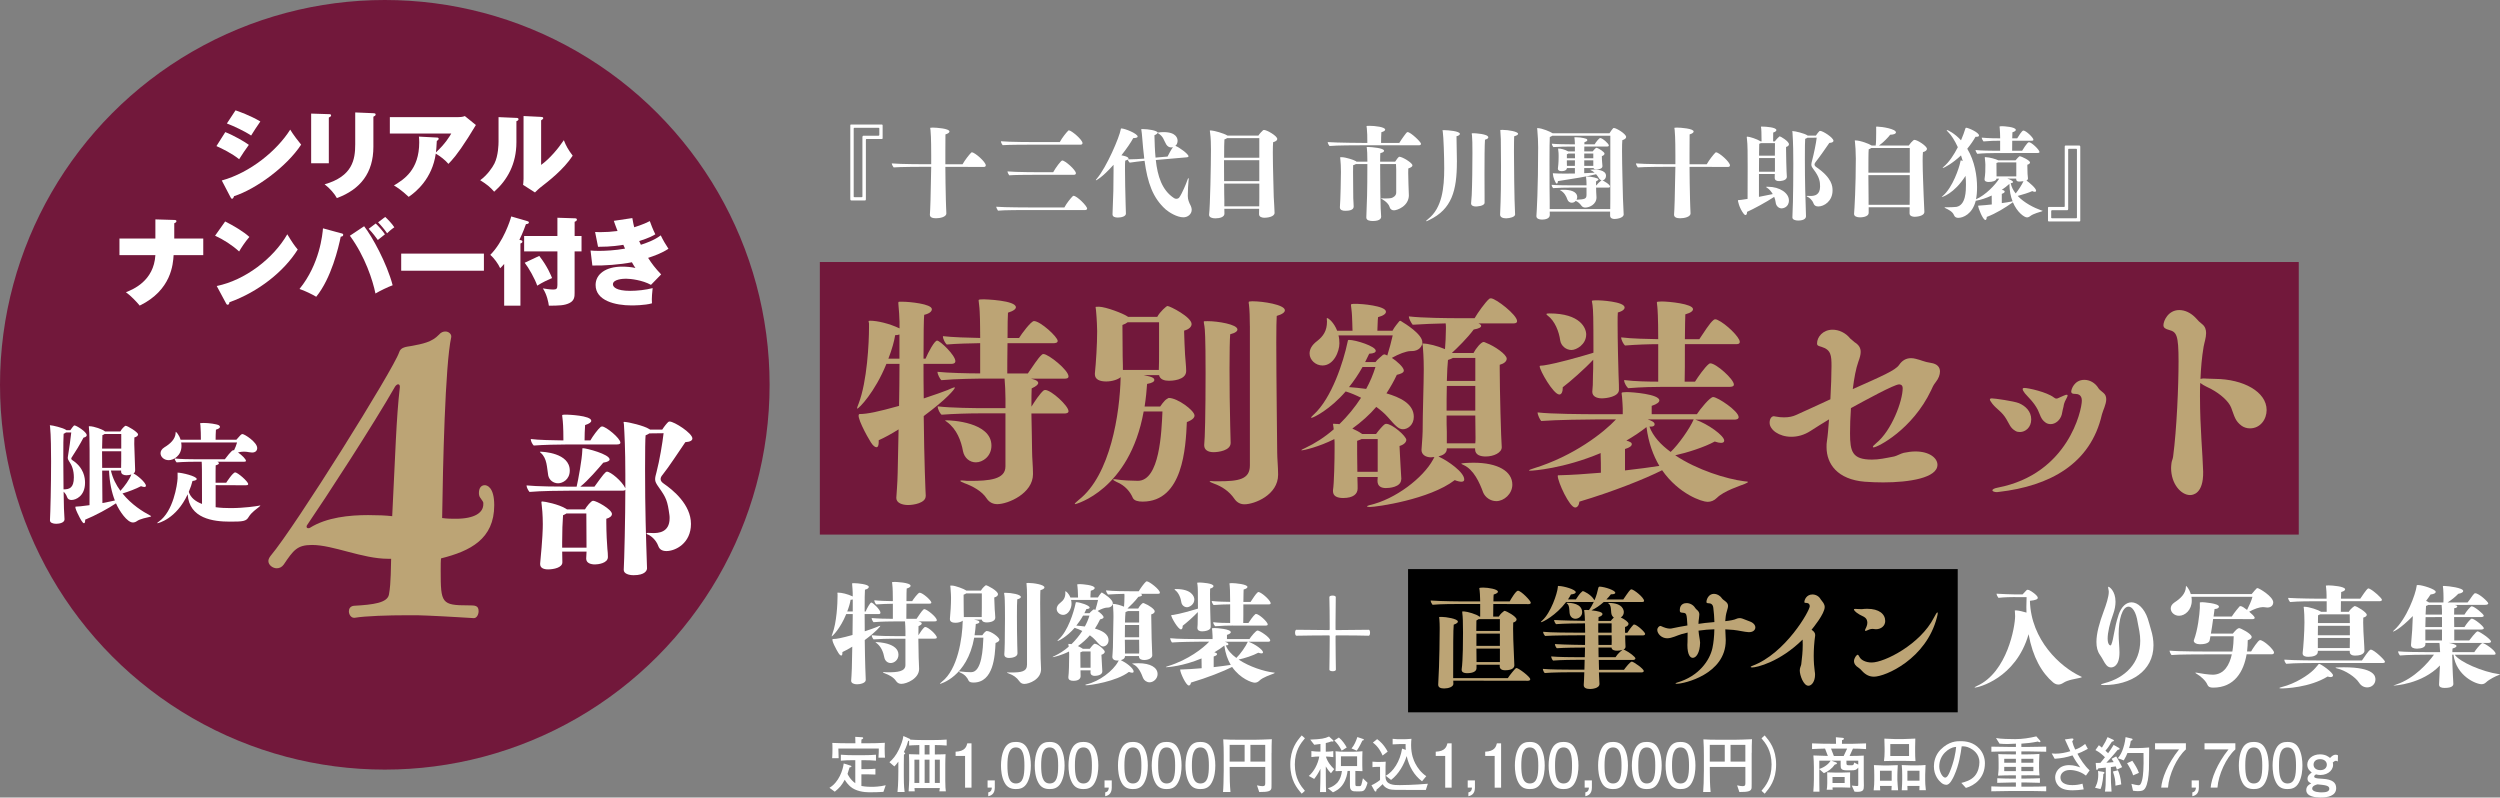 <?xml version="1.0" encoding="UTF-8"?>
<svg id="_レイヤー_2" data-name="レイヤー 2" xmlns="http://www.w3.org/2000/svg" viewBox="0 0 847.58 270.39">
  <rect x="0" y="0" width="847.58" height="270.39" fill="#808080" stroke="none"/>
  <defs>
    <style>
      .cls-1 {
        fill: #fff;
      }

      .cls-2 {
        fill: #bca475;
      }

      .cls-3 {
        fill: #72183b;
      }
    </style>
  </defs>
  <g id="_レイヤー_2-2" data-name="レイヤー 2">
    <g>
      <rect class="cls-3" x="277.95" y="88.83" width="501.4" height="92.41"/>
      <circle class="cls-3" cx="130.46" cy="130.46" r="130.46"/>
      <g>
        <path class="cls-1" d="M288.63,67.96c-.21,0-.35-.21-.35-.35v-25.02c0-.35,.07-.38,.42-.38h10.26c.1,0,.28,.07,.28,.31v4.33c0,.21-.17,.28-.28,.28h-5.09c-.28,0-.31,.07-.31,.31v20.21c0,.17-.14,.31-.24,.31h-4.68Zm3.77-21.57c0-.17,.1-.38,.35-.38h5.09c.14,0,.28-.14,.28-.21v-2.23c0-.17-.03-.24-.28-.24h-8.06c-.28,0-.35,.03-.35,.35v22.89c0,.24,.1,.28,.31,.28h2.37c.17,0,.28-.07,.28-.28v-20.17Z"/>
        <path class="cls-1" d="M320.84,72.36c0,1.22-2.16,1.64-3.52,1.64-1.12,0-2.06-.28-2.06-1.19v-.1c.14-1.57,.28-5.76,.45-16.16h-2.34c-1.43,0-8.38,.03-10.4,.21-.21-.24-.63-.98-.63-1.36,2.83,.28,11.8,.28,11.8,.28h1.57v-2.79c0-6.21-.17-8.06-.24-8.79-.03-.38-.1-.59-.1-.7,0-.03,0-.14,.84-.14,1.22,0,5.69,.31,5.69,1.33,0,.31-.38,.7-1.36,.98-.03,.56-.03,2.86-.03,5.93v4.19h5.83c.8-1.43,2.2-3.21,2.93-3.94,.07-.07,.17-.1,.24-.1,.98,0,4.71,3.25,4.71,4.43,0,.42-.42,.52-.66,.52l-13.05-.03c.03,3.63,.07,7.61,.17,11.13,.03,2.02,.14,3.28,.17,4.64v.03Z"/>
        <path class="cls-1" d="M348.44,71.21c-1.4,0-8.1,0-10.09,.21-.17-.24-.59-.98-.59-1.33,2.76,.24,11.41,.24,11.41,.24h11.69c.73-1.4,2.13-3.14,2.86-3.84,.07-.07,.14-.1,.24-.1,1.15,0,4.61,3.45,4.61,4.33,0,.38-.42,.49-.66,.49h-19.47Zm1.57-22.16c-1.43,0-8.1,0-10.08,.17-.21-.21-.59-.94-.59-1.33,2.76,.28,11.41,.28,11.41,.28h8.55c.77-1.43,2.13-3.14,2.86-3.87,.07-.07,.17-.1,.24-.1,.84,0,4.61,3.18,4.61,4.33,0,.42-.42,.52-.66,.52h-16.33Zm.59,10.22c-2.51,0-6.91,.03-8.44,.17-.17-.24-.59-.94-.59-1.33,2.76,.28,11.41,.28,11.41,.28h4.08c.84-1.54,2.65-3.98,3.07-3.98,.98,0,4.64,3.25,4.64,4.33,0,.42-.42,.52-.66,.52h-13.51Z"/>
        <path class="cls-1" d="M391.85,54.21c.59,5.48,2.09,10.29,6.18,12.95,.24,.17,.52,.24,.77,.24,.42,0,.8-.17,1.01-.45,.94-1.29,2.44-4.92,2.65-5.62,.21-.63,.35-.94,.45-.94,.07,0,.1,.14,.1,.38,0,.17-.03,.42-.07,.7-.1,.63-.24,3.45-.24,4.92,0,1.29,.38,2.2,1.05,3.49,.17,.42,.28,.84,.28,1.22,0,1.47-1.29,2.58-2.83,2.58-2.2,0-4.92-1.74-5.97-2.65-4.4-3.91-6.18-9.11-7.19-16.51-1.64,.17-3.7,.42-5.03,.63-.21-.17-.59-.7-.66-1.05-.21,.14-.49,.24-.87,.38-.07,.38-.07,1.47-.07,2.97,0,3.07,.1,7.85,.21,11.59,.03,1.43,.1,2.44,.1,3.39s-1.57,1.33-2.76,1.33c-.91,0-1.78-.24-1.78-1.08v-.1c.28-6.32,.35-9.67,.35-14.76v-1.95c-4.08,4.57-5.93,5.27-5.93,5.27-.03,0-.07-.03-.07-.07,0-.07,.1-.24,.35-.52,3.28-3.84,7.68-14.1,8.1-16.72,.07-.21,0-.28,.21-.28,1.15,0,5.51,1.74,5.51,2.76,0,.28-.42,.49-1.5,.52-.77,1.43-2.23,3.59-4.01,5.83,.45,.07,2.41,.45,2.41,1.08,0,.1-.03,.17-.14,.28h.45c1.43,0,3.42-.1,5.03-.24-.28-2.3-.52-4.78-.73-7.5-.03-.73-.17-1.54-.24-2.13-.03-.21-.07-.28-.07-.35,0-.03,.03-.03,.45-.03h.21c1.64,0,4.71,.45,4.92,1.19,.03,0,.14,0,.24-.03,.45-.07,1.08-.14,1.74-.14,4.43,0,4.78,2.2,4.78,2.97,0,.66-.28,1.33-.77,1.71,.07,0,.1,.03,.14,.03,1.05,.38,4.33,2.69,4.33,3.49,0,.28-.38,.31-.63,.35l-10.47,.91Zm3.98-1.12c.31-.63,1.22-2.37,1.85-3.21-.21,.07-.42,.1-.63,.1-.59,0-1.22-.31-1.64-.98-.94-1.57-.91-2.69-2.83-3.87l-.14-.07c-.03,.21-.35,.49-1.05,.8,.07,2.55,.14,5.13,.38,7.57l4.05-.35Z"/>
        <path class="cls-1" d="M415.09,70.79c0,.84,.03,1.54,.03,1.64v.03c0,1.08-1.47,1.57-3.07,1.57-1.08,0-2.13-.31-2.13-1.19v-.07c.35-2.65,.63-16.92,.63-22.09,0-1.64-.03-3.87-.31-5.83-.03-.24-.07-.42-.07-.49,0-.1,.03-.14,.14-.14,1.29,0,4.75,1.05,5.72,1.68,.07,0,.1,.03,.14,.07h10.47c.35-.63,1.4-1.68,1.57-1.81,.14-.07,.21-.1,.35-.1,.91,0,4.47,1.99,4.47,3.07,0,.42-.45,.84-1.4,1.08-.07,.7-.1,1.99-.1,3.59,0,4.85,.28,12.46,.31,14.94,.03,.66,.28,4.68,.28,5.41,0,1.43-2.65,1.68-3.45,1.68s-1.81-.28-1.81-1.19c0-.35,.03-1.05,.03-1.85h-11.8Zm11.86-16.47h-11.97c0,2.3,.03,4.85,.03,7.08h11.93v-7.08Zm0-7.5h-10.92c-.21,.17-.52,.31-.91,.45-.07,.66-.1,3.18-.1,6.21h11.93v-6.67Zm0,15.42h-11.93c.03,2.9,.03,5.13,.07,5.51v2.2h11.83c0-1.05,.03-2.16,.03-2.83v-4.89Z"/>
        <path class="cls-1" d="M461.12,49.26c-1.43,0-7.82,0-10.36,.24-.17-.14-.63-.91-.63-1.33,3.21,.24,11.73,.28,11.73,.28h1.71c0-2.48-.03-3.28-.17-4.92-.03-.38-.1-.59-.1-.7,0-.17,.28-.17,1.12-.17,1.61,0,5.2,.38,5.2,1.29,0,.28-.35,.63-1.29,.87-.07,.66-.1,2.93-.1,3.63h6.18c.8-1.33,2.37-3.45,2.55-3.56,.1-.07,.17-.1,.28-.1,1.01,0,4.54,3.35,4.54,3.98,0,.38-.45,.49-.7,.49h-19.93Zm16.54,16.85c0,3.84-4.05,5.2-5.06,5.2-.73,0-1.29-.42-1.47-1.08-.31-1.08-1.26-1.92-2.34-2.58-.42-.24-.63-.35-.63-.42h.07c.1,0,.31,0,.59,.03,.28,0,.56,.03,.84,.03,.91,0,1.71-.07,2.02-.14,.66-.17,1.68-.77,1.68-1.85v-7.82c0-.56-.03-1.26-.07-1.85h-5.37v2.02c0,4.57,.07,10.61,.17,12.91,.07,1.26,.14,1.99,.17,2.9,0,.38-.17,1.47-2.83,1.47-1.08,0-2.2-.21-2.2-1.19v-.07c.21-5.2,.35-8.48,.35-18.04h-3.91c-.21,.14-.49,.24-.91,.38-.03,.35-.03,1.22-.03,2.37,0,2.44,.03,6.18,.07,8.76,.03,1.26,.14,1.95,.14,2.86v.03c0,1.26-1.64,1.43-2.86,1.43-.94,0-1.81-.24-1.81-1.15v-.1c.21-2.41,.35-10.29,.35-11.9,0-1.71-.07-3.14-.21-4.47-.03-.24-.07-.35-.07-.45,0-.03,0-.1,.56-.1,1.36,.03,4.08,.91,4.82,1.36,.07,.07,.14,.1,.17,.17h3.7c0-2.69-.1-3.87-.17-4.47-.03-.21-.07-.35-.07-.42s.03-.1,.52-.1c1.15,.03,5.37,.35,5.37,1.29,0,.28-.31,.59-1.26,.8-.03,.28-.07,1.36-.07,2.9h5.09c.28-.49,1.12-1.68,1.43-1.68,.98,0,4.43,2.06,4.43,2.93,0,.35-.38,.7-1.4,1.05-.03,.42-.03,.91-.03,1.47,0,2.09,.14,5.03,.21,7.33v.17Z"/>
        <path class="cls-1" d="M493.93,54.94c0,9.6-1.68,15.98-9.39,19.65-.49,.24-.87,.42-1.01,.42-.03,0-.07-.03-.07-.03,0-.1,.21-.31,.77-.77,4.68-3.7,5.41-10.47,5.41-17.17,0-3.94-.24-10.78-.49-12.39-.03-.24-.1-.38-.1-.45,0-.03,0-.07,.42-.07h.35c.98,0,5.13,.31,5.13,1.26,0,.28-.35,.63-1.15,.8,0,1.12,.1,5.41,.14,8.45v.31Zm9.39,13.78c0,1.22-2.83,1.29-3,1.29-.84,0-1.57-.35-1.57-1.01v-.14c.07-.52,.14-1.43,.21-2.72,.17-3.66,.24-9.91,.24-14.2,0-3.59-.03-4.26-.14-5.97-.03-.31-.1-.52-.1-.63,0-.17,.14-.17,.7-.17,.28,0,4.92,.21,4.92,1.4,0,.28-.28,.56-1.12,.8-.14,1.61-.17,6.77-.17,11.62,0,2.79,0,5.48,.03,7.29v2.44Zm10.36,3.94c0,.91-1.78,1.33-3.04,1.36-1.05,0-2.06-.31-2.06-1.26v-.03c.28-5.79,.31-11.13,.31-16.44,0-3.7-.03-7.05-.07-9.11-.07-1.64-.17-3.07-.17-3.07,0-.03,0-.07,.52-.07h.42c1.68,0,5.09,.56,5.09,1.33,0,.28-.35,.56-1.33,.84-.03,.77-.07,2.69-.07,5.23,0,3.28,.1,16.26,.38,21.18v.03Z"/>
        <path class="cls-1" d="M550.49,72.6c0,1.5-2.83,1.64-3.14,1.64-.73,0-1.47-.28-1.47-1.15v-1.36h-20.48c0,.59,.03,1.01,.03,1.12v.03c0,1.26-1.57,1.57-2.62,1.57-.98,0-1.92-.31-1.92-1.15v-.1c.1-1.29,.59-9.11,.59-23.21,0-1.5-.1-4.33-.28-5.93-.03-.28-.07-.45-.07-.56q0-.07,.1-.07c1.61,0,4.47,1.29,5.03,1.68,.07,0,.1,.03,.14,.07h19.26c.35-.56,1.05-1.54,1.22-1.68,.1-.07,.17-.1,.31-.1,.77,0,4.12,1.99,4.12,3.04,0,.42-.42,.84-1.29,1.08-.07,.7-.1,1.99-.1,3.63,0,5.13,.28,13.51,.31,16.02,.03,.66,.24,4.68,.24,5.41v.03Zm-4.54-26.59h-19.68c-.21,.17-.49,.31-.84,.45-.07,.8-.1,4.4-.1,8.41,0,5.86,.03,12.63,.07,13.3v2.72h20.52c.03-1.22,.03-2.62,.03-3.39v-21.5Zm-4.82,17.59c.03,.59,.03,1.15,.03,1.47,.03,.56,.1,1.29,.1,1.85,0,2.44-2.48,3.45-3.77,3.45-.52,0-1.01-.17-1.36-.66-.52-.73-1.12-1.26-1.92-1.61-.24,.38-.8,.63-1.33,.63-.66,0-1.26-.42-1.5-1.12-.35-1.08-1.05-2.37-2.34-3.07-.1-.07-.21-.1-.21-.1,0-.1,1.33-.1,1.36-.1,2.02,0,4.54,.49,4.54,2.51,0,.31-.1,.59-.24,.87,2.72-.17,3.39-.21,3.39-1.67v-2.44h-5.65c-1.12,0-3.91,.03-5.69,.17-.17-.14-.49-.77-.49-1.12,1.5,.14,4.43,.17,5.79,.17h6.04v-.52c0-.8-.07-1.54-.14-2.09,0-.1-.03-.17-.03-.24,0-.14,.07-.1,.45-.14,1.19,0,3.77,.52,3.77,.98,0,.17-.21,.38-.8,.66,0,.14-.03,.35-.03,.59s.03,.49,.03,.77h.14c.38-.59,1.15-1.29,1.64-1.68l.1-.03c-.31-.07-.66-.24-.91-.7-.28-.45-.59-.91-.98-1.36-2.51,.7-8.58,1.68-12.95,2.34,0,.52-.17,.84-.38,.84-.45,0-1.29-2.3-1.29-3.14,0-.17-.03-.28-.03-.35t.03-.03c.07,0,.17,0,.35,.03,.87,.07,2.2,.1,3.7,.1,1.08,0,2.23,0,3.39-.03v-1.85h-2.69c-.07,.56-.56,1.05-1.88,1.05-.66,0-1.19-.24-1.19-.84v-.1c.24-1.88,.24-3.35,.24-3.84v-.66c0-.45-.03-1.05-.14-1.81-.03-.17-.03-.31-.03-.35q0-.07,.07-.07c.87,0,2.16,.31,3.35,.98h2.27v-1.64h-1.26c-1.19,0-4.33,.03-6.07,.17-.14-.14-.49-.84-.49-1.15,1.54,.17,4.85,.21,6.25,.21h1.57v-.07c-.03-.66-.03-1.12-.1-1.74-.03-.24-.07-.38-.07-.45,0-.14,.07-.14,.42-.14,2.3,0,3.66,.56,3.73,.59,.14,.1,.24,.24,.24,.38,0,.24-.24,.49-.98,.7,0,.07-.03,.35-.03,.73h3.49c.45-.8,1.54-2.13,1.88-2.13,.77,0,2.93,1.92,2.93,2.51,0,.31-.35,.38-.56,.38h-7.75c0,.45-.03,1.05-.03,1.64h2.86c.35-.45,.91-1.05,1.05-1.12,.07-.07,.1-.1,.21-.1,.07,0,.1,.03,.21,.03,.66,.21,2.55,1.4,2.55,1.95,0,.35-.38,.7-.91,.84,0,.45,.03,1.54,.1,2.16,0,.38,.07,.8,.1,1.19v.03c0,.63-.56,1.12-2.13,1.12-.38,0-.77-.1-.91-.45h-3.14v1.74c1.4-.07,2.69-.1,3.52-.17-.38-.38-.84-.63-1.29-.84-.14-.07-.21-.1-.21-.14s.1-.03,.24-.03c.31-.03,.66-.07,1.01-.07,.73,0,4.12,.07,4.12,2.13,0,.7-.42,1.47-1.22,1.54,.24,.1,2.58,1.36,2.58,2.09,0,.31-.35,.38-.52,.38h-4.22Zm-7.19-11.55h-2.23c-.14,.14-.31,.21-.49,.24v1.36h2.76l-.03-1.61Zm.03,2.3h-2.76v.77c.03,.42,.03,.8,.03,1.12h2.69l.03-1.88Zm6.21-2.3h-3.07v1.61h3.07v-1.61Zm0,2.3h-3.07v1.88h3.07v-1.88Z"/>
        <path class="cls-1" d="M573.14,72.36c0,1.22-2.16,1.64-3.52,1.64-1.12,0-2.06-.28-2.06-1.19v-.1c.14-1.57,.28-5.76,.45-16.16h-2.34c-1.43,0-8.38,.03-10.4,.21-.21-.24-.63-.98-.63-1.36,2.83,.28,11.8,.28,11.8,.28h1.57v-2.79c0-6.21-.17-8.06-.24-8.79-.03-.38-.1-.59-.1-.7,0-.03,0-.14,.84-.14,1.22,0,5.69,.31,5.69,1.33,0,.31-.38,.7-1.36,.98-.03,.56-.03,2.86-.03,5.93v4.19h5.83c.8-1.43,2.2-3.21,2.93-3.94,.07-.07,.17-.1,.24-.1,.98,0,4.71,3.25,4.71,4.43,0,.42-.42,.52-.66,.52l-13.05-.03c.03,3.63,.07,7.61,.17,11.13,.03,2.02,.14,3.28,.17,4.64v.03Z"/>
        <path class="cls-1" d="M605.8,59.93c0,1.47-2.55,1.47-2.65,1.47-.84,0-1.47-.28-1.47-1.15v-.07c0-.31,.03-.73,.03-1.19h-5.37v7.75c1.81-.35,3.56-.7,4.68-.94-.52-.91-1.22-1.71-2.02-2.2-.14-.1-.28-.17-.28-.21s.1-.07,.45-.07h.21c4.05,0,7.12,2.16,7.12,4.61s-2.13,2.72-2.44,2.72c-1.12,0-1.95-.91-2.06-2.06-.07-.59-.24-1.22-.49-1.85-2.55,1.71-7.19,4.22-9.21,5.09v.1c0,.59-.21,.98-.52,.98-.17,0-.42-.14-.66-.49-1.43-1.85-2.09-4.57-1.85-4.57,.45,0,1.29-.1,3.21-.42,.03-3.11,.03-7.22,.03-10.71,0-4.43,0-7.78-.24-9.6-.03-.28-.07-.45-.07-.56,0-.21,.07-.24,.17-.24,.73,0,3.28,.8,4.57,1.61h.28c0-2.93-.1-4.19-.1-4.22-.03-.35-.1-.56-.1-.7,0-.1,.07-.1,.24-.1,1.57,0,4.99,.28,4.99,1.19,0,.28-.28,.59-1.08,.84-.03,.31-.03,.52-.03,3h.59c.38-.59,1.26-1.47,1.43-1.57,.1-.07,.14-.14,.24-.14,.24,0,3.11,1.64,3.11,2.69,0,.38-.35,.73-.98,.91v.91c0,2.23,.14,6.67,.17,7.4,0,.52,.07,1.36,.1,1.78v.03Zm-4.05-6.35h-5.37c0,1.4,0,3-.03,4.64h5.41v-4.64Zm.03-5.06h-4.82c-.1,.07-.28,.17-.52,.24-.03,.66-.03,2.13-.07,4.01h5.37l.03-4.26Zm10.5,24.85c0,.45-.38,1.4-2.65,1.4-.98,0-1.95-.31-1.95-1.05v-.03c.31-5.76,.31-17.34,.31-18.22,0-3.04-.03-6.91-.28-10.54-.03-.21-.07-.35-.07-.42,0-.03,.03-.07,.1-.07,.84,0,4.05,.8,4.92,1.4,.1,.03,.17,.1,.21,.14h2.76c.42-.66,.98-1.33,1.19-1.5,.07-.07,.17-.1,.28-.1,.91,0,4.5,2.3,4.5,3.35,0,.38-.38,.66-1.4,.73-1.33,1.92-3.35,4.85-4.64,6.46-.24,.28-.38,.56-.38,.84,0,.31,.17,.59,.63,.91,5.37,3.7,5.48,6.53,5.48,7.92,0,3.63-2.9,5.41-4.82,5.41-.77,0-1.36-.28-1.61-.98-.45-1.29-1.57-2.13-2.09-2.3-.17-.03-.24-.14-.24-.21s.07-.1,.28-.1h.1c.28,0,.63,.03,.94,.03,1.47,0,3.21-.42,3.21-3.21,0-1.57-.14-3.11-2.23-5.83-.52-.7-.73-1.08-.73-1.61,0-.35,.1-.77,.28-1.43,.59-2.27,1.33-5.79,1.54-7.68l-3.18,.03c-.14,.1-.38,.24-.73,.38-.07,.52-.1,3.18-.1,6.67,0,8.31,.17,13.05,.38,19.58v.03Z"/>
        <path class="cls-1" d="M647.4,72.29c0-.35,0-1.15,.03-2.02h-13.89v1.85c0,1.57-2.76,1.57-2.93,1.57-1.01,0-2.02-.31-2.02-1.15v-.1c.14-1.4,.59-9.42,.59-18.67,0-2.13-.17-4.75-.28-5.55-.03-.28-.07-.42-.07-.52,0-.07,.03-.1,.14-.1,1.71,0,4.68,1.15,5.48,1.68,.03,0,.07,.03,.1,.07h1.36c.14-.87,.17-2.76,.17-4.33v-1.71c0-.14-.03-.21-.03-.28,0-.1,.07-.1,.45-.1,1.68,.03,6.28,.8,6.28,1.95,0,.45-.66,.77-1.95,.8-.63,.84-2.3,2.62-3.8,3.66h10.12c.24-.42,1.43-1.92,1.88-1.92,1.05,0,4.26,2.13,4.26,3.04,0,.45-.42,.87-1.36,1.12-.07,.7-.1,1.71-.1,2.9,0,3.8,.28,9.42,.35,11.93,0,.66,.24,4.68,.24,5.41,0,1.57-2.97,1.68-3.28,1.68-.8,0-1.74-.28-1.74-1.15v-.03Zm.07-22.12h-13.05c-.21,.17-.49,.31-.87,.45-.1,.91-.1,4.4-.1,7.92h14.03v-8.38Zm0,9.21h-14.03c0,3.8,.07,7.47,.07,8.03v2.02h13.92c.03-1.01,.03-2.02,.03-2.65v-7.4Z"/>
        <path class="cls-1" d="M682.05,68.83c-1.95,1.4-5.37,3.59-8.48,4.71,0,.59-.17,1.05-.45,1.05-.91,0-2.48-4.26-2.48-4.75,0-.14,.1-.1,.38-.14,1.22-.07,2.72-.21,4.26-.38,0-.94,0-1.99-.03-2.58v-.45c-1.92,.91-3.8,1.5-5.41,1.78-1.15,4.54-4.29,5.79-5.93,5.79-.49,0-1.12-.14-1.43-.87-.45-1.26-1.95-1.95-2.83-2.37-.28-.14-.42-.24-.42-.31,0-.03,.07-.03,.24-.03h.8c.98,0,2.51-.07,3.04-.14,3.21-.63,3.21-5.48,3.21-7.61,0-.98-.03-1.95-.14-2.9-3.91,6.14-8.03,7.19-8.03,7.19t-.03-.03s.07-.14,.28-.31c3.45-2.86,5.62-9.67,5.97-11.38,.14-.52,.1-.73,.24-.73,.1,0,.28,.07,.63,.24-.17-.66-.38-1.29-.59-1.92-2.79,2.65-5.72,4.26-6.18,4.26-.03,0-.03-.03-.03-.03,0-.07,.07-.17,.24-.31,1.95-1.61,3.63-4.22,4.89-6.7-1.08-2.37-2.27-4.15-3.18-5.03-.38-.35-.59-.63-.59-.73,0-.03,0-.07,.07-.07,.31,0,2.62,1.12,4.78,3.49,.7-1.61,1.15-2.93,1.36-3.63,.14-.49,.21-.63,.38-.63,.73,0,4.36,1.61,4.36,2.62,0,.28-.24,.45-.84,.45h-.35c-.63,1.15-1.57,2.55-2.79,4.05,2.55,4.22,3.32,9.25,3.32,13.05,0,1.64-.14,3.04-.35,4.08,3.28-1.43,6.53-4.89,7.85-6.98h-.91c-.07,.77-1.43,1.12-2.69,1.12-.73,0-1.36-.24-1.36-.87v-.1c.28-2.13,.28-2.62,.28-4.96-.03-.49-.07-1.26-.17-2.02-.03-.14-.03-.24-.03-.31,0-.14,.03-.17,.17-.17,.07,0,.17,.03,.28,.03,1.01,0,3.42,.66,4.12,1.05h5.86c.38-.49,1.08-1.19,1.22-1.29,.1-.07,.17-.07,.24-.07,.52,0,3.45,1.4,3.45,2.09,0,.31-.35,.63-.91,.77v.42c0,.77,.03,2.16,.07,2.69l.14,1.54c0,.35-.21,.56-.52,.7,.94,.66,3.28,2.62,3.28,3.45,0,.24-.14,.38-.45,.38-.21,0-.52-.07-.87-.24-.98,.49-3.32,1.22-4.92,1.64,2.2,2.34,5.48,4.01,8.06,4.92,.21,.07,.42,.1,.42,.17,0,.03-.1,.07-.38,.17-.38,.14-2.79,.73-3.84,1.57-.38,.31-.77,.45-1.12,.45-.91,0-3.35-1.74-4.78-5.16l-.38,.31Zm-6.14-16.92c-1.4,0-3.39,.03-5.55,.24-.21-.24-.59-.94-.59-1.29,1.95,.21,4.99,.24,6.11,.24h2.23v-3.39h-.28c-1.43,0-3.21,.03-5.37,.24-.21-.24-.59-.94-.59-1.29,2.2,.24,5.55,.24,6.25,.24,0-1.08-.07-2.55-.14-3.35-.03-.31-.07-.49-.07-.59q0-.17,.77-.17h.14c.45,0,4.61,.21,4.61,1.26,0,.24-.31,.56-1.15,.8-.03,.24-.07,1.08-.07,2.06h1.68c.45-.73,1.61-2.65,2.09-2.65,.91,0,3.42,2.44,3.42,3.11,0,.35-.42,.35-.66,.35h-6.53c-.03,1.26-.03,2.62-.03,3.39h3.39c.07-.1,1.71-2.9,2.3-2.9,.87,0,3.59,2.58,3.59,3.35,0,.03,0,.31-.66,.31l-14.87,.03Zm7.68,3.14h-6.14c-.14,.07-.35,.14-.59,.21,0,.52,0,3.11,.03,3.77v.77h6.7v-4.75Zm-1.26,13.19c-.63-1.57-1.05-3.49-1.08-5.9-.8,.73-1.68,1.4-2.58,2.02,.77,.14,.98,.38,.98,.59,0,.28-.31,.56-.98,.77v3.14c1.26-.17,2.41-.35,3.21-.52l.45-.1Zm1.22-7.68h-3c.98,.31,1.92,.77,1.92,1.15,0,.21-.28,.38-.77,.38,.24,1.29,.84,2.44,1.68,3.49,.98-1.19,2.06-2.9,2.65-4.15-.38,.07-.77,.1-1.01,.1-.14,0-.28,.03-.42,.03-.56,0-1.05-.17-1.05-.8v-.21Z"/>
        <path class="cls-1" d="M694.61,75.08c-.1,0-.28-.07-.28-.31v-4.33c0-.21,.17-.28,.28-.28h5.09c.28,0,.31-.07,.31-.31v-20.21c0-.17,.14-.31,.24-.31h4.68c.21,0,.35,.21,.35,.35v25.02c0,.35-.07,.38-.42,.38h-10.26Zm9.53-24.36c0-.24-.1-.28-.31-.28h-2.37c-.17,0-.28,.07-.28,.28v20.17c0,.17-.1,.38-.35,.38h-5.13c-.14,0-.28,.14-.28,.21v2.27c0,.21,.1,.24,.28,.24h8.1c.28,0,.35-.03,.35-.35v-22.93Z"/>
      </g>
      <g>
        <path class="cls-1" d="M76.38,44.79c2.77,1.06,6.77,3.38,7.99,4.32-.84,1.1-2.67,3.83-3.29,4.87-2.42-1.97-5.93-3.67-7.7-4.45l3-4.74Zm-1.19,16.4c9.7-2.67,18.76-10.18,23.2-17.24,.9,1.55,3.06,4.35,3.71,5.09-4.96,7.54-15.4,15.11-22.75,17.47-.1,.29-.26,.87-.68,.87-.26,0-.39-.26-.52-.52l-2.96-5.67Zm4.67-23.78c.97,.32,5.06,1.77,8.41,3.77-.81,1.1-2.71,4.06-3.13,4.77-2.13-1.45-5.93-3.22-8.22-4.09l2.93-4.45Z"/>
        <path class="cls-1" d="M111.48,38.7c.42,0,.77,.03,.77,.42,0,.32-.19,.45-.77,.74v15.5h-5.99v-16.85l5.99,.19Zm15.11-.32c.52,.03,.77,.13,.77,.42,0,.39-.35,.55-.77,.77v10.22c0,8.83-4.42,14.44-12.38,17.37-.77-1.45-2.38-3.32-4.16-4.67,9.47-2.71,10.38-8.38,10.38-13.57v-10.8l6.16,.26Z"/>
        <path class="cls-1" d="M148.09,46.63c.29,0,.64,.06,.64,.42,0,.32-.42,.61-.64,.74-.1,2.06-.19,3.06-.29,3.87,3.16-2.9,4.64-5.45,5.19-6.38h-20.82v-5.58h23.3c.23,0,1.32,0,2.13-.35l3.74,3.03c-.42,.68-2.26,3.67-2.64,4.29-3.64,5.74-5.51,7.7-6.67,8.89-1.16-1.35-2.55-2.42-4.29-3.48-1.19,8.48-6.74,13.02-9.18,14.66-2.48-2.32-4.12-3.35-5-3.87,3.42-2.06,8.57-5.29,8.57-14.63,0-.87-.06-1.42-.1-1.93l6.06,.32Z"/>
        <path class="cls-1" d="M174.98,39.96c.48,.03,.81,.06,.81,.45s-.35,.55-.71,.68v7.15c0,7.35-3.09,12.83-7.54,16.76-1.32-1.55-2.51-2.51-4.74-3.9,2.38-1.71,4.19-4.35,4.83-5.67,1.32-2.64,1.39-6.54,1.39-7.41v-8.31l5.96,.26Zm8.48-.32c.35,.03,.71,.03,.71,.42,0,.26-.13,.35-.71,.74v15.11c2.87-2.06,5.77-5.51,7.7-8.38,.77,1.97,1.48,3.22,3,5.25-3.06,4.71-8.22,8.67-11.05,10.86-.48,.39-1.06,.93-1.74,1.61l-4.03-2.58c.03-.35,.16-1.1,.16-2.03v-21.3l5.96,.29Z"/>
        <path class="cls-1" d="M52.67,74.38l6.41,.19c.39,0,.74,.06,.74,.42,0,.39-.48,.61-.74,.71v5.16h9.83v5.64h-10.05c-.19,3-.71,11.86-11.5,17.11-.93-1.16-2.93-3.29-4.67-4.54,2.38-.93,9.47-3.8,9.99-12.57h-12.18v-5.64h12.18v-6.48Z"/>
        <path class="cls-1" d="M76.33,75.08c2.9,1.45,6.25,3.45,8.22,5.25-1.48,1.68-2.87,3.87-3.48,4.93-2.35-2.16-5.29-4.03-8.15-5.35l3.42-4.83Zm-2.84,21.88c9.54-1.93,19.21-9.31,23.91-17.53,1.68,2.77,2.45,3.87,3.54,5.16-4.64,7.44-13.28,14.34-23.17,17.89-.03,.35-.1,.84-.58,.84-.32,0-.45-.26-.58-.52l-3.13-5.83Z"/>
        <path class="cls-1" d="M115.65,79.08c.52,.13,.71,.19,.71,.55,0,.45-.39,.55-.84,.61-.74,3.64-3.19,14.08-8.31,20.37-1.35-.81-3.9-2.06-5.67-2.64,6.86-8.44,7.8-18.53,7.96-20.56l6.16,1.68Zm7.8-2.38c2.71,3.45,7.7,12.5,9.67,20.01-1.58,.58-4.22,1.84-5.83,2.8-.9-4.42-3.51-12.57-8.67-19.59l4.83-3.22Zm3.93-.93c.87,.81,2.38,2.51,3.13,3.67-.87,.68-1.29,1.03-2.42,1.93-.58-.84-1.71-2.35-3.09-3.8l2.38-1.8Zm3.22-2.22c.84,.77,2.32,2.29,3.09,3.51-.97,.61-2.29,1.84-2.45,2.03-.74-1.13-2.29-2.96-3.06-3.71l2.42-1.84Z"/>
        <path class="cls-1" d="M164.06,85.98v5.8h-28.04v-5.8h28.04Z"/>
        <path class="cls-1" d="M176.44,103.64h-5.51v-14.15c-.68,.81-1,1.1-1.35,1.45-.68-1.55-2.13-3.48-3.35-4.54,4.38-4.38,6.77-11.67,7.09-13.02l5.35,1.55c.32,.1,.64,.19,.64,.48,0,.48-.61,.55-1,.58-.97,2.8-2.03,4.96-2.22,5.32,.74,.16,1.03,.23,1.03,.61,0,.32-.32,.52-.68,.64v21.08Zm20.72-23.62v5.22h-2.35v14.05c0,1.16,0,2.61-1.8,3.48-1.71,.81-3.42,.84-6.93,.87-.13-1.06-.64-3.77-2.03-5.87,.77,.13,2.45,.39,3.51,.39,1.13,0,1.42-.29,1.42-1.55v-11.38h-11.28v-5.22h11.28v-6.19l5.93,.19c.32,0,.68,.06,.68,.45,0,.45-.52,.64-.77,.74v4.8h2.35Zm-14.34,6.74c2.84,3.61,4.09,6.86,4.35,7.51-1.32,.55-3.38,1.51-5.03,2.58-.77-2.29-2.93-6.12-4.25-7.77l4.93-2.32Z"/>
        <path class="cls-1" d="M214.38,73.92c.26,1.58,.45,2.38,.64,3.13,.26-.1,3.03-.9,5.29-2.09,.32,.93,1,2.74,1.87,4.48-.71,.42-1.9,1.16-5.48,2.29,.1,.19,.52,1.06,.58,1.26,1.64-.52,4.51-1.51,6.74-3.19,.74,1.55,1.64,3.09,2.61,4.54-2.42,1.58-4.71,2.35-6.9,3.09,1.26,1.97,2.38,3.45,4.42,5.61l-3.45,3.54c-2.87-1.61-6.96-2.09-8.48-2.09-1.13,0-4.42,.23-4.42,1.9,0,.84,1.03,2.22,5.83,2.22,2.42,0,5.32-.32,7.64-.93-.1,.81-.39,3.58-.23,5.16-2.42,.71-6.48,.71-6.93,.71-5.54,0-12.18-1.61-12.18-6.93,0-3.71,3.48-6.22,8.99-6.22,1.45,0,3.09,.13,4.51,.45-.39-.55-.64-.93-1.19-1.93-3.8,.77-9.73,1.22-13.41,1.1l-.61-5.09c.71,.06,1.39,.13,2.8,.13,2.06,0,5.58-.16,8.89-.77-.03-.06-.48-1.1-.58-1.29-.93,.16-3.93,.68-8.57,.68l-1-5.03c.61,.03,1.06,.06,1.71,.06,1.97,0,3.93-.13,5.9-.39-.71-1.8-.97-2.61-1.26-3.45l6.25-.93Z"/>
      </g>
      <g>
        <path class="cls-1" d="M293.52,230.51c0,1.14-2.02,1.49-2.97,1.49s-1.98-.34-1.98-1.18v-.04c.04-.8,.19-2.29,.23-4.19l.15-7.35c-1.14,.72-2.32,1.37-3.35,1.83v.3c0,.53-.11,.88-.38,.88-.23,0-.57-.23-.95-.84-.57-.88-2.71-4.76-1.87-4.76,1.26,0,3.09-.38,6.63-1.37,.04-2.36,.08-4.72,.08-7.09h-2.21c-1.94,4.8-4.65,7.54-4.92,7.54t-.04-.04c0-.08,.08-.34,.27-.8,1.45-3.77,1.75-10.33,1.75-12.8v-.72c0-.11-.08-.27-.08-.34s.08-.11,.27-.11c1.18,0,3.2,.46,4.95,1.3v-1.07c-.04-1.22-.08-1.68-.19-2.97-.04-.46,0-.46,.19-.46h.61c.95,0,4.84,.34,4.84,1.26,0,.34-.34,.72-1.3,.95-.08,.57-.11,3.51-.11,7.39h.34c.46-1.1,1.52-3.05,1.94-3.05,.5,0,3.09,2.48,3.09,3.47,0,.38-.38,.46-.65,.46h-4.72c0,1.83,0,3.81,.04,5.83,1.83-.61,3.35-1.14,4-1.41,.65-.3,1.07-.46,1.18-.46,.04,0,.08,0,.08,.04,0,.23-1.3,1.87-5.26,4.8,.08,7.47,.3,12.88,.34,13.49v.04Zm-4.42-27.28c-.19,.08-.46,.11-.72,.11-.15,.99-.53,2.4-1.14,3.96h1.87v-4.08Zm22.25,13.3c.04,2.48,.11,5.26,.11,6.4s.15,2.48,.15,3.85c0,3.28-4.23,5.07-6.02,5.07-.69,0-1.33-.27-1.79-.95-.8-1.26-2.4-2.1-3.77-2.59-.46-.19-.69-.3-.69-.38,0-.04,.11-.08,.27-.08s.3,.04,.5,.04c.15,.04,.5,.04,.88,.04,3.2,0,5.98-.23,5.98-2.44v-8.95h-4.34c-1.75,0-4.46,.08-6.44,.23-.23-.19-.65-.88-.65-1.41,2.17,.27,6.44,.3,7.93,.3h3.51v-1.56c0-1.1-.08-2.59-.15-3.43h-2.86c-1.52,0-5.45,.04-7.81,.27-.23-.23-.65-.95-.65-1.41,1.79,.19,5.14,.27,7.2,.27v-5.11c-1.71,.04-3.96,.08-5.64,.23-.23-.19-.65-.88-.65-1.41,1.6,.19,4.34,.27,6.29,.3,0-1.45-.04-2.74-.04-3.24-.04-.95-.04-1.56-.15-2.44-.04-.34-.08-.53-.08-.65,0-.15,.08-.19,.88-.19h.15s5.26,.15,5.26,1.33c0,.27-.34,.61-1.33,.91-.04,.34-.08,2.17-.08,4.27h1.94c.38-.65,2.02-2.86,2.51-2.86,1.07,0,4,2.67,4,3.35,0,.34-.46,.38-.72,.38h-7.73c-.04,2.13-.04,4.31-.04,5.11h3.47c.76-1.07,1.71-2.63,2.36-3.16,.08-.08,.15-.11,.27-.11,.84,0,4.23,2.71,4.23,3.77,0,.38-.46,.38-.72,.38h-5.6l.42,.11c.38,.11,.8,.3,.8,.61,0,.23-.27,.53-1.1,.91-.04,.61-.04,1.75-.04,3.09,.53-.88,1.45-2.25,2.06-2.74,.08-.04,.19-.08,.27-.08,.99,0,3.92,2.67,3.92,3.58,0,.34-.46,.38-.72,.38h-5.52Zm-11.54,6.36c-.3-1.68-1.03-3.7-2.71-4.92-.15-.11-.3-.19-.3-.23s.08-.04,.27-.04c.69,0,7.54,.27,7.54,4.27,0,1.79-1.45,2.82-2.63,2.82-1.03,0-1.94-.72-2.17-1.91Z"/>
        <path class="cls-1" d="M330.28,216.22c-2.4,13.3-11.51,15.62-11.51,15.62-.08,0-.11,0-.11-.04,0-.08,.23-.3,.69-.69,5.33-4.15,6.93-14.63,7.05-20.69-.42,.38-1.41,.72-2.44,.72s-1.91-.3-1.91-1.22v-.15c.19-1.79,.38-4.88,.38-7.09,0-.23-.04-1.98-.19-3.51-.04-.3-.08-.46-.08-.57,0-.04,0-.08,.57-.08,1.22,.04,4.08,1.14,4.8,1.64,.04,.04,.08,.04,.08,.08h4.95c.46-.88,1.56-1.83,1.71-1.83,.42,0,4.08,1.87,4.08,3.05,0,.42-.38,.88-1.26,1.1v.27c0,.84,.11,2.78,.15,3.77,.04,.72,.19,1.94,.19,2.74v.04c0,1.6-2.59,1.64-2.9,1.64-.72,0-1.52-.19-1.68-.95h-2.59c1.6,.3,1.79,.53,1.79,.84,0,.23-.3,.5-1.22,.65-.08,1.07-.19,2.36-.42,3.81h2.63s.65-.99,1.1-1.26c.3-.15,.27-.19,.34-.19,1.49,0,4.34,2.13,4.34,2.97,0,.34-.3,.72-1.3,1.1-.19,4.31-.65,13.41-7.47,13.41-.76,0-1.41-.15-1.64-.61-.46-1.07-1.3-2.1-2.74-2.71-.38-.19-.57-.3-.57-.38s.04-.08,.19-.08c.11,0,.23,0,.42,.04,.84,.15,2.67,.23,3.54,.23,3.7,0,4-8.23,4.15-11.7h-3.16Zm2.59-15.05h-5.3c-.19,.15-.46,.3-.88,.46,0,.76,.04,4.15,.04,5.33,.04,1.18,.04,1.87,.04,2.25h6.06c.04-.88,.04-1.94,.04-3.12v-4.92Zm7.62,20.65c.11-.91,.23-5.3,.23-12.12,0-6.21-.11-7.32-.19-7.85-.08-.42-.11-.65-.11-.76,0-.15,.11-.08,.65-.11,1.68,0,5.03,.53,5.03,1.41,0,.27-.3,.57-1.22,.8-.08,.76-.11,3.05-.11,5.83,0,3.09,.04,6.74,.11,9.56,.04,1.64,.08,2.74,.08,2.93,0,1.3-2.06,1.56-2.9,1.56-.91,0-1.56-.38-1.56-1.14v-.11Zm7.7-20.04c0-1.18-.04-2.78-.15-3.62-.04-.15-.04-.27-.04-.34,0-.19,.11-.15,.61-.19,1.79,0,5.49,.57,5.49,1.52,0,.3-.34,.65-1.37,.95-.04,.46-.08,2.13-.08,4.42,0,6.32,.15,17.18,.15,18.59,0,1.07,.15,2.44,.15,3.77,0,3.43-4,4.99-5.68,4.99-.65,0-1.26-.27-1.71-.95-.84-1.22-2.06-2.06-3.47-2.55-.5-.19-.69-.3-.69-.34s.08-.08,.27-.08c.11,0,.27,.04,.46,.04h.69c3.47,0,5.37-.3,5.37-2.67v-23.55Z"/>
        <path class="cls-1" d="M373.71,227.65c0,1.37-2.1,1.49-2.59,1.49-.72,0-1.41-.27-1.41-1.22l.04-.65h-3.43c.04,1.07,.04,1.64,.04,1.87v.08c0,.91-.72,1.6-2.44,1.6-.99,0-1.71-.3-1.71-1.14v-.19c.19-1.1,.27-5.18,.27-6.97v-.76c0-.27,0-.57-.04-.88-2.63,1.33-5.22,1.91-5.49,1.91-.04,0-.08,0-.08-.04s.23-.19,.61-.34c1.64-.76,3.31-1.83,4.84-3.16l-.04-.34c-.04-.27-.08-.42-.08-.53,0-.04,.04-.08,.11-.08s.23,.04,.46,.04c.15,0,.3,0,.5,.04,1.37-1.33,2.63-2.86,3.66-4.46-.84-.42-1.71-.8-2.59-1.07-2.63,3.05-5.45,4.46-5.79,4.46t-.04-.04c0-.08,.11-.23,.42-.5,3.09-2.78,5.07-9.07,5.72-12.19,.08-.34,.04-.42,.27-.42,1.1,0,4.5,1.07,4.5,1.83,0,.27-.3,.46-1.1,.5l-.69,1.41h1.75c.27-.42,.99-.95,1.26-1.22,.08-.04,.19-.08,.27-.08,.04,0,.08,0,.11,.04,.11,.04,.23,.08,.34,.15,.34-1.07,.69-2.4,.91-3.39h-9.14c.11,.42,.15,.88,.15,1.33,0,1.37-.95,3.73-2.86,3.73-1.14,0-2.17-.91-2.17-2.02,0-.69,.34-1.41,1.26-2.1,1.03-.8,1.68-1.71,1.68-3.28,0-.23-.04-.42-.04-.53,0-.04,.04-.08,.04-.08,.27,0,1.18,.76,1.71,2.13h2.59c0-.27-.04-.69-.04-1.26-.04-.95-.04-1.56-.15-2.44-.04-.34-.08-.53-.08-.65,0-.15,.08-.19,.88-.19h.15c.57,0,4.88,.3,4.88,1.33,0,.3-.34,.65-1.33,.91-.08,.57-.08,1.68-.11,2.29h2.55c.3-.61,.99-1.41,1.14-1.6,.04-.04,.11-.08,.15-.08,.11,0,.19,.08,.23,.11,.57,.34,3.51,2.13,3.51,3.51,0,.72-.61,1.49-1.79,1.49h-.19c-.72,0-2.02,.5-3.16,1.14,.84,.53,2.02,1.6,2.02,2.13,0,.38-.53,.57-1.18,.72-.5,1.07-1.1,2.13-1.75,3.12,2.21,.65,4.61,1.71,4.61,3.96,0,1.37-1.03,2.1-1.83,2.1s-1.37-.72-2.59-2.1c-.5-.57-1.18-1.14-1.91-1.68-1.14,1.33-2.51,2.55-4.04,3.66,.61,.27,1.18,.57,1.49,.8l.19,.11h2.32c.46-.65,1.22-1.49,1.41-1.6,.11-.08,.19-.11,.3-.11,1.03,0,3.39,2.1,3.39,2.71,0,.42-.46,.84-1.14,1.03,.04,.61,.11,2.59,.19,3.62l.11,1.91v.11Zm-6.52-18.94c-.72,1.3-1.49,2.4-2.29,3.39,.88,.08,1.87,.15,2.9,.3,.65-1.18,1.18-2.44,1.56-3.7h-2.17Zm2.55,12.15h-2.71c-.15,.08-.42,.19-.76,.3,0,.61,0,3.77,.04,5.22h3.43v-5.52Zm16.42,1.56h-4.76v.08c0,.76-.65,1.1-1.41,1.3l.34,.19c1.14,.53,4,2.44,4,3.7,0,.23-.11,.38-.5,.38-.23,0-.61-.08-1.1-.27-4.27,3.28-13.22,4.53-14.33,4.53-.3,0-.46-.04-.46-.11,0-.04,.11-.11,.38-.19,4.42-.99,9.11-4.65,10.74-7.7l.23-.42c-.19,0-.38,0-.57,.04-.95,0-1.6-.5-1.6-1.22v-.08c.04-.8,.15-1.79,.19-3.09,0-2.9,.19-8.15,.19-10.48,0-.5,0-1.91-.15-3.85-.04-.27-.08-.38-.08-.46t.04-.04c.95,0,2.51,.42,3.77,.95,.08-.84,.15-2.4,.15-3.43v-.42c0-.23-.04-.38-.04-.5-1.75,.04-4,.11-5.56,.23-.23-.27-.65-.99-.65-1.41,2.17,.27,6.74,.3,8.31,.3h2.78c.5-.88,1.83-2.74,2.48-3.28,.08-.04,.19-.08,.27-.08,.8,0,4.42,2.78,4.42,3.85,0,.38-.46,.38-.72,.38h-5.79c.27,.11,.46,.27,.46,.42,0,.23-.34,.46-1.26,.61-1.03,1.41-2.82,3.16-3.66,3.92l.04,.04h3.58c.38-.76,1.3-1.87,1.71-1.87,.11,0,.23,.08,.42,.15,1.41,.53,3.47,1.94,3.47,2.67,0,.46-.46,.84-1.18,1.03v.65c0,3.51,.23,12,.34,13.26,0,.91-1.33,1.56-2.71,1.56-.84,0-1.79-.23-1.79-1.22v-.15Zm.04-10.52h-4.8c-.04,1.33-.04,2.82-.04,4.15h4.84v-4.15Zm0,4.99h-4.84c0,1.07,0,2.02,.04,2.74v1.94h4.8c.04-.3,.04-.65,.04-.99l-.04-3.7Zm0-9.72h-3.77c-.19,.11-.5,.23-.84,.34-.08,.72-.15,2.02-.19,3.54h4.8v-3.89Zm-1.98,18.06c-.27-.11-.38-.19-.38-.23,0-.08,1.1-.15,2.1-.15,4.08,0,6.52,1.45,6.52,3.7,0,1.56-1.41,2.78-2.71,2.78-.99,0-1.87-.65-2.21-1.45-.61-1.68-1.6-3.89-3.31-4.65Z"/>
        <path class="cls-1" d="M423.32,217.6c2.13,.72,4.88,2.71,4.88,3.54,0,.23-.15,.38-.53,.38-.27,0-.61-.08-1.07-.23-1.71,.95-4.72,1.91-6.67,2.32,3.7,2.48,8.65,4,11.66,4.38,.3,.04,.61,.04,.61,.11s-.15,.15-.57,.34c-.69,.27-3.51,1.18-4.65,2.32-.5,.5-1.03,.69-1.6,.69-.91,0-4.84-1.3-7.66-5.33-2.86,1.45-8.31,3.62-13.95,5.3-.08,.61-.34,.99-.72,.99-.95,0-2.93-4.34-2.93-5.33,0-.15,.11-.08,.57-.11,1.64-.04,4.11-.19,6.71-.42,0-1.1,0-2.29-.04-2.9v-.42c-6.25,2.63-11.43,2.97-11.85,2.97-.15,0-.23,0-.23-.04,0-.08,.23-.19,.76-.34,6.82-2.1,11.89-6.1,13.91-8.27h-3.05c-1.52,0-7.2,.08-9.56,.27-.19-.19-.61-.99-.61-1.45,2.13,.27,7.89,.3,9.91,.3h4.46v-.99c-.04-.5-.04-1.22-.11-1.87-.04-.34-.08-.53-.08-.65,0-.23,.15-.19,.88-.23,.88,0,5.49,.34,5.49,1.41,0,.27-.34,.61-1.3,.91v1.41h7.62c.53-.84,2.21-2.9,2.74-2.9,.76,0,4.31,2.36,4.31,3.39,0,.38-.5,.42-.76,.42h-6.55Zm-17.37-4.72c.08-.53,.11-1.52,.11-2.78,.04-.53,.04-1.49,.04-2.59-1.37,1.49-3.92,3.73-5.14,4.65v.23c0,.5-.19,.99-.57,.99-.99,0-3.31-4.08-3.31-4.76,0-.15,.23-.08,.72-.15,2.1-.3,6.52-1.56,8.34-2.13,0-6.17-.04-7.05-.15-8.04-.04-.38-.11-.57-.11-.69s.61-.11,1.03-.11c.23,0,4.5,.19,4.5,1.22,0,.27-.3,.61-1.14,.84-.04,.34-.04,1.03-.04,1.83,0,2.82,.11,7.51,.15,8.5,.08,1.49,.08,2.55,.08,2.71,0,1.18-2.13,1.45-2.9,1.45-.88,0-1.6-.34-1.6-1.1v-.04Zm-7.51-12.8c-.15-.11-.23-.19-.23-.27s.15-.11,.5-.11c5.26,0,6.21,2.51,6.21,3.54,0,1.71-1.68,2.63-2.48,2.63-.91,0-1.75-.69-1.91-1.6-.19-1.49-.91-3.31-2.1-4.19Zm19.58,12c-1.52,0-3.73,.04-6.02,.23-.23-.19-.69-.84-.69-1.37,1.71,.23,4.23,.27,5.75,.27v-6.32c-1.52,0-3.7,.08-5.6,.23-.23-.19-.65-.91-.65-1.37,1.75,.23,4.61,.27,6.25,.3,0-3.73-.11-5.14-.15-5.52-.04-.34-.08-.53-.08-.65,0-.19,.15-.15,.84-.19,1.1,0,5.26,.38,5.26,1.3,0,.3-.34,.61-1.3,.88-.04,.3-.04,2.1-.08,4.19h2.44c.72-1.07,1.75-2.74,2.4-3.24,.08-.08,.19-.11,.3-.11s.23,.04,.38,.11c1.41,.65,3.73,2.9,3.73,3.7,0,.38-.42,.38-.65,.38h-8.61c0,2.59,0,5.41-.04,6.32h1.75c.5-.8,1.68-2.48,2.32-2.97,.08-.08,.15-.11,.27-.11,.95,0,3.96,2.67,3.96,3.58,0,.34-.46,.38-.72,.38h-11.09Zm-6.55,14.1c2.29-.27,4.38-.53,5.79-.76-1.03-1.75-1.83-3.89-2.17-6.55-.95,.76-2.1,1.52-3.39,2.29,.27,.08,.53,.15,.69,.27,.15,.08,.23,.19,.23,.34,0,.27-.34,.57-1.14,.8v3.62Zm3.81-8.61c.38,.11,.65,.27,.88,.38,.23,.15,.3,.3,.3,.46,0,.23-.19,.38-.65,.38h-.23c.61,1.64,1.91,3.05,3.58,4.27,1.3-1.22,3.24-3.96,3.89-5.49h-7.77Z"/>
        <path class="cls-1" d="M453.07,215.42c-.15,0-.27,.08-.27,.23v1.56c0,3.35,.08,7.39,.11,9.83,0,.34-.53,.53-1.07,.53-.57,0-1.14-.19-1.14-.53,.04-2.4,.11-6.55,.11-9.87v-1.52c0-.15-.08-.23-.27-.23-3.01,0-7.47,.04-11.01,.11-.3,0-.46-.5-.46-1.03,0-.5,.15-.99,.46-.99,3.51,.04,8.12,.11,11.01,.11,.19,0,.27-.08,.27-.27v-1.52c0-2.67-.04-6.74-.11-9.41,0-.34,.53-.5,1.1-.5,.53,0,1.07,.15,1.07,.5-.04,2.4-.08,5.94-.08,8.53v2.4c0,.19,.04,.27,.27,.27,3.31,0,7.7-.08,11.01-.11,.27,0,.42,.5,.42,.99s-.15,1.03-.42,1.03c-2.78-.08-6.13-.11-9.11-.11h-1.91Z"/>
      </g>
      <g>
        <path class="cls-1" d="M683.22,202.42c-.84,0-3.96,.04-5.68,.27-.3-.38-.61-.91-.65-1.41,2.06,.11,4.42,.23,5.91,.23h2.93c1.41-1.56,1.45-1.56,1.68-1.56,.11,0,.27,.04,.46,.08,.72,.27,3.01,1.87,3.01,2.63,0,.5-.72,.84-2.67,1.03,.34,13.34,10.36,22.44,17.11,25.57,.27,.15,.5,.23,.5,.27,0,.08-.15,.15-.61,.27-1.26,.3-4.19,.69-5.68,1.71-.57,.38-1.14,.57-1.68,.57-.65,0-1.22-.27-1.75-.69-3.85-3.24-6.97-8.65-8.34-16.38-4.34,15.09-17.22,18.1-18.17,18.1-.08,0-.15,0-.15-.04,0-.08,.23-.23,.8-.5,10.33-4.65,12.95-20.23,12.95-23.7,0-.53-.04-1.1-.08-1.6,0-.08-.04-.15-.04-.19,0-.11,.08-.15,.46-.15,1.1,.08,2.44,.46,3.51,.76-.04-.65-.04-1.3-.04-1.94,0-1.07,.04-2.17,.08-3.31h-3.85Z"/>
        <path class="cls-1" d="M718.2,208.59c1.03-3.05,2.71-4.38,4.46-4.38,2.13,0,4.34,2.1,5.49,5.49,.42,1.22,.69,2.4,1.07,3.66,.61,1.91,.88,3.73,.88,5.41,0,8.84-7.85,13.49-16.76,13.49-.69,0-1.03-.04-1.03-.15s.38-.3,1.18-.5c7.05-1.79,12.12-6.86,12.12-14.4,0-1.03-.11-2.13-.3-3.24-.19-.99-.42-2.02-.57-2.97-.53-3.58-1.83-5.33-3.09-5.33-2.17,0-3.35,4.5-3.35,9.22,0,2.36,.27,4.5,.27,6.32,0,4.69-2.17,5.07-2.86,5.07-.57,0-1.1-.23-1.56-.76-.84-.95-1.1-1.94-2.21-3.51-.84-1.18-1.18-2.63-1.18-4.38,0-2.9,.99-6.44,2.48-10.44,.8-2.13,1.71-4.88,1.71-6.55,0-.15-.04-.3-.04-.42-.08-.46-.19-.88-.19-1.14,0-.11,.04-.15,.11-.15,.3,0,2.4,1.41,2.4,5.07,0,1.22-.23,2.67-.84,4.34-1.1,2.93-1.83,6.1-1.83,8.15,0,1.18,.23,2.02,.8,2.29,.04,.04,.11,.04,.15,.04,.11,0,.23-.08,.27-.23,.88-1.98,.99-5.75,2.44-9.98Z"/>
        <path class="cls-1" d="M761.67,221.85c-.99,5.79-4.08,11.28-11.35,11.28-1.1,0-1.68-.3-1.94-.99-.57-1.41-2.4-2.97-3.54-3.62-.34-.19-.53-.34-.53-.42,0-.04,.08-.08,.15-.08,.11,0,.27,.04,.5,.08,1.03,.23,3.96,.65,5.3,.65,3.85-.08,5.6-3.35,6.4-6.9h-9.14c-1.6,0-9.14,0-11.32,.23-.23-.27-.65-1.07-.65-1.49,3.01,.3,12.76,.3,12.76,.3h8.53c.34-1.87,.42-3.73,.46-5.18h-7.89c-.15,.69-.19,.88-.27,1.41-.04,.15-.23,1.3-3.28,1.3-1.22,0-2.1-.53-2.1-1.18,0-.04,0-.11,.04-.19,1.33-3.51,1.91-8.65,2.02-10.94v-1.87s.42-.08,.84-.08c.15,0,5.64,.34,5.64,1.52,0,.38-.46,.76-1.49,.8l-.34,2.55h6.17c.84-1.3,2.48-3.31,2.67-3.47,.08-.04,.19-.08,.27-.08,.53,0,1.41,.65,2.25,1.3,.61-1.22,1.56-3.24,1.83-4.46h-20.69c.08,.42,.11,.88,.11,1.33,0,3.12-2.25,5.11-4.31,5.11-1.6,0-2.82-1.18-2.82-2.48,0-.72,.38-1.45,1.3-2.06,1.94-1.26,3.77-2.9,3.85-5.26,0-.23,0-.34,.04-.34,0,0,.99,.72,1.6,2.78h20.65c.61-.72,1.52-1.83,1.75-1.98,.11-.04,.19-.04,.23-.04,.53,0,5.33,2.86,5.33,4.84,0,.88-.61,1.75-2.02,1.75-.27,0-.61-.04-.95-.11-.15-.04-.34-.04-.53-.04-1.18,0-3.01,.65-4.65,1.56,.76,.65,1.87,1.64,1.87,2.1,0,.34-.5,.42-.76,.42l-13.34-.04c-.23,1.71-.5,3.62-.76,4.95h7.43s1.1-1.37,1.6-1.64c.34-.15,.42-.23,.53-.23,.46,0,4.27,1.87,4.27,3.01,0,.38-.3,.76-1.33,1.1,0,1.22-.08,2.51-.23,3.81h1.37c.34-.65,2.4-3.85,3.01-3.85,1.26,0,4.76,3.24,4.76,4.23,0,.46-.46,.57-.72,.57h-8.57Z"/>
        <path class="cls-1" d="M773.4,233.39c-.38,0-.61-.04-.61-.11s.23-.23,.88-.38c4.61-1.14,8.95-4.04,10.71-5.79,.99-.99,1.1-1.3,1.56-1.75,.15-.19,.15-.3,.27-.3,.61,0,4.76,2.9,4.76,3.92,0,.34-.31,.57-.84,.57-.27,0-.61-.08-.99-.19-6.13,3.77-14.44,4.04-15.74,4.04Zm11.43-8.61c-1.52,0-6.93,0-9.72,.27-.31-.34-.65-.88-.65-1.41,3.47,.27,11.16,.27,11.16,.27h15.16c2.36-3.51,2.71-3.66,3.01-3.66,1.07,0,4.8,3.54,4.8,4.11,0,.34-.5,.42-.76,.42h-23.01Zm16.8-4.19c0,.23-.04,1.68-3.2,1.68-.88,0-1.79-.3-1.79-1.26v-.38h-10.82v.34c0,1.41-1.94,1.71-3.28,1.71-1.03,0-1.87-.3-1.87-1.14v-.19c.23-1.56,.61-7.2,.61-10.4,0-1.64-.08-3.66-.19-4.57-.04-.27-.08-.46-.08-.53,0-.11,.04-.15,.15-.15,1.83,0,4.99,1.18,5.64,1.64l.11,.08h1.91v-3.58h-3.85c-1.52,0-5.83,0-8.57,.27-.23-.27-.65-.95-.65-1.41,3.43,.23,10.02,.27,10.02,.27h3.01v-1.22c-.04-.95-.04-1.56-.15-2.44-.04-.34-.08-.53-.08-.65,0-.15,.08-.19,.88-.19h.15c1.1,0,5.49,.34,5.49,1.33,0,.3-.34,.65-1.33,.91-.04,.27-.04,1.18-.08,2.25h6.55c2.13-3.16,2.48-3.47,2.78-3.47,.11,0,.23,.04,.34,.11,1.33,.57,4.23,3.2,4.23,3.77,0,.34-.53,.46-.8,.46h-13.11c-.04,1.41-.04,2.9-.04,3.58h2.71c.65-1.14,1.91-1.94,1.98-1.94,.69,0,4.11,2.1,4.11,2.97,0,.42-.46,.76-1.18,.95-.04,.57-.04,1.14-.04,1.68,0,2.06,.15,4.08,.27,6.21,.08,1.45,.15,2.51,.15,3.28v.04Zm-4.95-8.42h-10.82c0,.99-.04,2.1-.04,3.2h10.86v-3.2Zm0,4.11h-10.86v3.43h10.82c0-.69,.04-1.52,.04-2.4v-1.03Zm-.04-8h-10.06l-.69,.34c-.04,.57-.04,1.52-.04,2.63h10.82l-.04-2.97Zm5.94,24.77c-1.1,0-2.1-.53-2.78-1.6-1.26-1.94-4.61-4.15-7.47-4.84-.34-.08-.5-.15-.5-.23s.23-.11,.57-.11c.65-.04,1.41-.04,2.21-.04,10.52,0,10.74,3.12,10.74,4.11,0,1.56-1.22,2.71-2.78,2.71Z"/>
        <path class="cls-1" d="M832.22,221.96c1.71,2.51,9.49,5.83,14.97,6.59,.23,.04,.38,.04,.38,.11,0,.04-.11,.11-.38,.19-.99,.34-3.28,1.49-4.23,2.4-.46,.42-.91,.72-1.6,.72-1.98,0-8.61-2.82-9.56-10.02h-.42c0,1.91,.11,4.69,.23,7.09,.04,1.22,.15,1.91,.15,2.78v.04c0,.53-.34,1.37-2.97,1.37-.99,0-1.87-.23-1.87-1.1v-.11l.3-6.4c-6.13,6.36-15.43,6.82-15.74,6.82h-.04s.27-.15,.99-.38c6.13-2.02,10.82-7.39,12.76-10.1h-2.29c-1.52,0-6.86,.04-9.22,.27-.23-.23-.65-.91-.65-1.41,2.13,.23,7.47,.27,9.53,.27h4.72c-.04-.19-.04-.34-.04-.5l-.15-2.32c-.04-.15-.08-.23-.08-.3h-4.72v.46c0,1.1-1.41,1.45-2.86,1.49-1.07,0-2.02-.34-2.02-1.18v-.15c.34-3.62,.53-6.55,.61-9.72-4.53,4.61-6.55,5.26-6.71,5.26t-.04-.04s.11-.19,.46-.5c4.19-3.77,7.24-12.15,7.58-14.86,.04-.3-.08-.38,.53-.38h.08c1.18,0,5.87,1.37,5.87,2.32,0,.38-.5,.76-1.75,.88-.42,.65-.91,1.37-1.52,2.17,.3,.15,.53,.3,.76,.38l.19,.15h4.92c0-.3,.04-.84,.04-1.41,0-1.03-.04-2.32-.11-3.2-.04-.42-.11-.65-.11-.8s.08-.19,.27-.19c.15,0,.34,.04,.65,.04,.69,0,5.98,.57,5.98,1.68,0,.38-.5,.76-1.68,.95-.95,1.03-2.51,2.25-3.62,2.93h6.78c.84-.99,1.68-2.51,2.29-3.01,.08-.08,.19-.11,.3-.11,1.26,0,4.42,2.93,4.42,3.43,0,.38-.61,.5-.95,.5l-10.44,.04c.8,.15,.88,.38,.88,.53,0,.23-.3,.53-1.03,.57,0,.15-.04,1.03-.04,2.17h3.51c.57-1.03,2.06-2.82,2.44-2.82,.91,0,4.11,2.67,4.11,3.2,0,.38-.61,.46-.95,.46h-9.11l.04,3.39h3.47c.5-.88,2.02-2.86,2.48-2.86,.88,0,4.08,2.63,4.08,3.24,0,.38-.61,.46-.95,.46h-9.07v3.7h5.07c.11-.15,2.32-3.09,2.82-3.09,.69,0,4.57,2.67,4.57,3.47,0,.38-.61,.46-.91,.46h-13.41c.72,.11,2.63,.5,2.63,1.03,0,.27-.38,.61-1.33,.84-.08,.27-.08,.69-.08,1.26h7.43c.5-.84,1.83-2.44,2.51-2.97,.08-.08,.19-.11,.3-.11,.69,0,4.42,2.51,4.42,3.62,0,.34-.46,.34-.72,.34h-13.15Zm-4.31-12.76l-5.56,.04c-.04,1.07-.08,2.25-.08,3.35h5.64v-3.39Zm0,4.23h-5.64v3.7h5.64v-3.7Zm0-5.56c0-.57,0-1.75-.11-2.67l-.04-.11h-4.5c-.19,.11-.42,.23-.76,.34-.04,.65-.11,1.71-.15,2.93h5.56v-.5Z"/>
      </g>
      <g>
        <path class="cls-1" d="M21.88,176.06c0,1.18-1.75,1.52-2.85,1.52-1.03,0-2.09-.34-2.09-1.14v-.04c.15-2.74,.38-11.59,.38-19.95,0-3.34-.04-8.85-.34-11.74-.04-.23-.08-.38-.08-.46,0-.04,.04-.08,.11-.08,.72,0,4.33,.87,5.28,1.52l.23,.15h1.33c.42-.65,.99-1.33,1.18-1.52,.08-.08,.15-.08,.27-.08,.53,0,4.1,2.13,4.1,3.31,0,.38-.38,.65-1.1,.84-1.14,2.2-2.81,4.94-3.99,6.69-.11,.15-.15,.27-.15,.38,0,.23,.11,.38,.34,.53,3.99,2.58,4.33,6.04,4.33,7.67,0,4.52-3.12,5.85-4.6,5.85-.68,0-1.25-.27-1.48-.95-.27-.84-.76-1.44-1.18-1.86l.11,5.7c.08,1.52,.15,2.47,.19,3.61v.04Zm.49-29.45c-.15,.15-.42,.3-.8,.46-.08,.65-.11,4.1-.11,8.51,0,3.19,.04,6.88,.08,10.33,1.94,0,3.5-.42,3.5-4.07,0-2.39-.65-4.1-1.6-5.43-.27-.38-.46-.76-.46-1.25,0-.19,.04-.38,.08-.61,.38-2.24,.84-5.51,1.1-7.94h-1.79Zm6.5,29.83c0,.49-.11,.95-.38,.95-.23,0-.49-.23-.87-.84-.42-.65-2.62-4.79-1.94-4.79,.8,0,2.2-.15,4.67-.49,.04-2.93,.04-7.71,.04-12.23s0-8.89-.08-10.9c0-.84-.04-1.9-.15-2.96-.04-.27-.04-.46-.04-.53,0-.11,0-.15,.15-.15,1.63,0,4.52,1.1,5.21,1.67l.11,.11h5.21c.49-.95,1.37-1.71,1.56-1.82,.11-.08,.15-.11,.23-.11,.65,0,4.22,2.17,4.22,2.93,0,.46-.49,.84-1.25,1.03-.04,.76-.04,1.48-.04,2.2,0,.84,.19,6.61,.3,8.93,0,.53-.23,.87-.57,1.1,1.22,.49,4.22,3.08,4.22,4.14,0,.27-.19,.42-.57,.42-.27,0-.61-.11-1.1-.27-1.6,.87-4.45,1.94-6.27,2.47,3.08,3.84,7.03,6.23,9.19,7.37,.27,.15,.53,.27,.53,.34s-.11,.15-.49,.23c-.76,.19-3.34,.65-4.41,1.48-.38,.27-.87,.42-1.29,.42-1.94,0-4.56-3.84-5.74-6.5-2.43,1.67-7.07,4.18-10.45,5.55v.27Zm12.23-29.29h-5.66c-.15,.15-.42,.27-.72,.38-.04,.65-.08,2.36-.11,4.56h6.5v-4.94Zm0,5.85h-6.5c0,1.67,0,3.65,.04,5.62h6.42c.04-.72,.04-1.56,.04-2.43v-3.19Zm-6.46,6.53c0,4.14,.08,8.4,.08,11.02,1.71-.3,3.23-.65,4.22-.87-1.06-2.7-1.79-6.08-1.98-10.14h-2.32Zm6.42,0h-3.46c.61,2.66,1.79,4.94,3.23,6.88,1.44-1.6,3.04-3.76,3.69-5.55-.49,.19-1.33,.27-1.67,.27-.84,0-1.79-.3-1.79-1.25v-.34Z"/>
        <path class="cls-1" d="M73.11,164.47v7.49c1.67,.23,3.38,.3,5.05,.3,4.64,0,8.78-.65,9.57-.8,.23-.04,.38-.11,.49-.11,.04,0,.04,.04,.04,.04,0,.08-.15,.23-.46,.49-.72,.61-2.55,1.82-3.46,3.34-.87,1.52-1.86,1.63-6.42,1.63-5.58,0-13.79-1.03-14.29-9.27-3.91,8.47-10.07,9.8-10.22,9.8-.08,0-.11,0-.11-.04,0-.08,.15-.23,.53-.49,4.94-3.42,6.27-12.54,6.38-14.67v-1.71c0-.08-.04-.15-.04-.19s.04-.04,.15-.04c1.25,0,6.38,1.18,6.38,2.17,0,.27-.42,.53-1.44,.65-.23,.99-.65,2.28-1.25,3.69,.61,1.98,2.28,3.27,4.48,4.1,0-12.69-.04-13.49-.11-14.17v-.15h-1.22c-1.63,0-4.9,.04-7.26,.23-.23-.19-.65-.8-.65-1.33,1.82,.23,5.13,.27,6.99,.27h9.99c.27-.34,2.28-3.08,2.85-3.08,.08,0,.15,0,.27,.04,.38-.8,.8-1.79,1.03-2.66h-18.96c.08,.38,.11,.8,.11,1.18,0,3.34-2.7,4.83-4.33,4.83s-2.77-1.14-2.77-2.36c0-.68,.38-1.41,1.29-1.98,1.94-1.18,3.76-2.74,3.84-4.98,0-.23,0-.3,.04-.3,.08,0,1.1,.91,1.63,2.7h6.88c0-1.37-.04-3.61-.15-4.83-.04-.42-.11-.61-.11-.72,0-.04,0-.15,1.22-.15,1.71,0,4.45,.38,5.17,.8,.19,.15,.34,.34,.34,.53,0,.3-.34,.65-1.37,.95-.08,.68-.11,2.85-.11,3.42h7.03c1.29-1.52,1.71-1.94,2.05-1.94,.72,0,5.02,2.77,5.02,4.75,0,.8-.49,1.52-1.75,1.52-.3,0-.61-.04-.99-.11-.49-.11-1.1-.19-1.79-.19-.61,0-1.29,.08-1.98,.27,1.29,.87,2.7,2.28,2.7,2.85,0,.08,0,.3-.72,.3h-8.97l.15,.08c.23,.11,.38,.27,.38,.42,0,.23-.3,.53-1.1,.72-.04,.38-.04,2.93-.04,5.89h3.61c.04-.08,2.24-3.5,3.04-3.5s4.41,3.08,4.41,3.99c0,.34-.49,.38-.76,.38l-10.3-.04Z"/>
      </g>
      <path class="cls-1" d="M219.37,192.62c0,.78-.66,2.39-4.55,2.39-1.67,0-3.35-.54-3.35-1.79v-.06c.18-2.93,.54-18.06,.54-27.16-.12,.36-.72,.36-1.08,.36h-17.94c-2.39,0-9.75,.06-13.46,.42-.36-.36-1.02-1.5-1.02-2.21,3.35,.36,11.07,.42,14,.42h2.99c.54-2.27,1.85-9.51,1.91-12.14,0-.9,.06-.9,.18-.9,1.2,0,9.09,2.03,9.09,3.83,0,.42-.6,.84-2.15,1.08-1.56,1.85-5.2,6.1-7.78,8.13h4.79c2.93-4.07,3.71-5.08,4.25-5.08,1.2,0,5.08,3.17,6.22,5.62v-4.67c0-8.61-.3-14.12-.48-16.99-.06-.36-.12-.6-.12-.72,0-.06,.06-.12,.18-.12,1.44,0,6.94,1.38,8.43,2.39,.18,.06,.3,.18,.36,.24h4.13c.72-1.14,1.67-2.27,2.03-2.57,.12-.12,.3-.18,.48-.18,1.56,0,7.72,3.95,7.72,5.74,0,.66-.66,1.14-2.39,1.26-2.27,3.29-5.5,8.31-7.72,11.07-.42,.48-.66,.96-.66,1.44,0,.54,.3,1.02,1.08,1.56,3.05,2.09,9.21,7.06,9.21,13.64s-5.26,9.21-8.31,9.21c-1.32,0-2.33-.48-2.75-1.67-.78-2.21-2.69-3.65-3.59-3.95-.3-.06-.42-.24-.42-.36s.12-.18,.48-.18h.18c.48,0,1.08,.06,1.61,.06,1.5,0,5.56-.06,5.56-5.02,0-.36,0-.72-.06-1.08-.66-4.84-1.08-5.86-3.59-9.39-.9-1.26-1.26-1.91-1.26-2.75,0-.66,.18-1.38,.48-2.45,1.02-3.89,2.03-9.93,2.39-13.16l-4.84,.06c-.24,.18-.66,.42-1.26,.66-.12,.9-.18,5.44-.18,11.42,0,14.24,.3,22.37,.66,33.56v.06Zm-27.16-41.93c-3.05,0-8.13,.12-11.25,.36-.36-.3-1.02-1.38-1.02-2.21,2.63,.36,7.66,.42,11.07,.48,0-4.67-.18-6.46-.3-7.42-.06-.54-.12-.84-.12-1.02,0-.24,.12-.3,1.38-.3h.24s8.25,.24,8.25,2.09c0,.42-.54,.96-2.09,1.44-.12,1.08-.18,4.25-.18,5.2h1.97c.78-1.38,2.51-3.77,3.53-4.61,.12-.06,.3-.12,.42-.12,1.32,0,6.22,4.01,6.22,5.5,0,.54-.72,.6-1.14,.6h-16.99Zm-8.85,2.87c-.24-.18-.3-.3-.3-.36s0-.06,.06-.06c.9,0,10.05,.36,10.05,6.4,0,3.11-2.51,4.31-3.95,4.31-1.56,0-2.99-1.02-3.35-2.63-.48-2.75-.36-5.8-2.51-7.66Zm15.49,33.44h-8.25c.06,2.09,.06,3.17,.06,3.59v.06c0,1.79-2.93,2.39-4.84,2.39-1.5,0-2.69-.48-2.69-1.79v-.18c.84-8.67,.9-11.9,.9-13.4,0-.24,0-3.47-.36-6.34-.06-.54-.12-.9-.12-1.08s.06-.24,.3-.24c.72,0,5.56,.9,8.13,2.51l.24,.18h6.1c.54-.96,2.09-2.93,2.75-2.93,1.14,0,6.4,2.93,6.4,4.49,0,.72-.78,1.32-1.91,1.61v1.38c0,3.05,.24,7.72,.36,8.79,.12,.9,.18,2.03,.18,2.81,0,2.15-3.47,2.51-4.37,2.51-1.38,0-2.99-.42-2.99-1.97l.12-2.39Zm0-1.32c0-2.63-.06-8.73-.06-11.6h-6.76c-.24,.18-.66,.42-1.14,.6-.18,2.39-.3,5.44-.3,9.21v1.79h8.25Z"/>
      <path class="cls-2" d="M163.85,170.42c-.12-.62-1.24-1.73-1.36-2.35-.12-.37-.12-.74-.12-.99,0-1.73,.86-2.59,1.98-2.59,.74,0,3.21,.62,3.21,6.79,0,11.49-8.15,15.56-18.03,18.03-.12,.74-.12,2.35-.12,4.2,0,10.99,.25,11.73,9.39,11.73,2.22,0,3.46,0,3.46,1.98,0,1.11-.62,2.35-1.61,2.35-.12,0-9.76-.62-15.69-.86-1.73-.12-4.2-.12-6.92-.12-6.42,0-14.2,.25-17.78,.86h-.25c-.99,0-1.73-1.11-1.73-2.22,0-.86,.49-1.73,1.73-1.85,6.55-.37,11.36-.99,11.86-3.83,.74-3.83,.62-10,.74-12.1h-.99c-8.77,0-18.65-4.69-25.81-4.69-5.06,0-6.3,1.73-9.63,6.67-.62,.86-1.48,1.24-2.35,1.24-1.36,0-2.84-1.11-2.84-2.47,0-.49,.25-1.11,.74-1.73,8.52-10.13,41.74-63.36,43.6-69.04,.49-1.73,2.47-1.85,3.95-2.1,4.08-.74,7.16-1.36,9.51-3.83,.74-.86,1.48-1.11,2.22-1.11,1.11,0,1.98,.86,1.98,1.61v.25c-2.1,9.51-2.84,44.09-3.09,61.38,1.73,.25,3.21,.25,4.57,.25,6.55,0,9.39-2.1,9.39-4.94v-.49Zm-28.28-39.27c0-.62-.25-.86-.62-.86-.25,0-.62,.25-.99,.74-7.16,12.6-23.71,38.04-29.89,47.06-.12,.12-.12,.37-.12,.49,0,.37,.25,.49,.62,.49,.12,0,.37,0,.49-.12,5.68-3.58,13.46-4.32,19.76-4.32,3.21,0,6.05,.12,8.15,.37,1.11-21.86,1.36-32.98,2.59-43.72v-.12Z"/>
      <g>
        <path class="cls-2" d="M313.83,168.23c0,2.3-4.06,2.99-5.97,2.99s-3.98-.69-3.98-2.37v-.08c.08-1.61,.38-4.59,.46-8.42l.31-14.78c-2.3,1.46-4.67,2.76-6.74,3.68v.61c0,1.07-.23,1.76-.77,1.76-.46,0-1.15-.46-1.91-1.68-1.15-1.76-5.44-9.57-3.75-9.57,2.53,0,6.2-.77,13.33-2.76,.08-4.75,.15-9.5,.15-14.24h-4.44c-3.91,9.65-9.34,15.16-9.88,15.16q-.08,0-.08-.08c0-.15,.15-.69,.54-1.61,2.91-7.58,3.52-20.75,3.52-25.73v-1.46c0-.23-.15-.54-.15-.69s.15-.23,.54-.23c2.37,0,6.43,.92,9.96,2.6v-2.14c-.08-2.45-.15-3.37-.38-5.97-.08-.92,0-.92,.38-.92h1.23c1.91,0,9.73,.69,9.73,2.53,0,.69-.69,1.46-2.6,1.91-.15,1.15-.23,7.05-.23,14.86h.69c.92-2.22,3.06-6.13,3.91-6.13,1,0,6.2,4.98,6.2,6.97,0,.77-.77,.92-1.3,.92h-9.5c0,3.68,0,7.66,.08,11.72,3.68-1.23,6.74-2.3,8.04-2.83,1.3-.61,2.14-.92,2.37-.92,.08,0,.15,0,.15,.08,0,.46-2.6,3.75-10.57,9.65,.15,15.01,.61,25.89,.69,27.11v.08Zm-8.88-54.83c-.38,.15-.92,.23-1.46,.23-.31,1.99-1.07,4.82-2.3,7.96h3.75v-8.19Zm44.73,26.73c.08,4.98,.23,10.57,.23,12.87s.31,4.98,.31,7.73c0,6.59-8.5,10.19-12.1,10.19-1.38,0-2.68-.54-3.6-1.91-1.61-2.53-4.82-4.21-7.58-5.21-.92-.38-1.38-.61-1.38-.77,0-.08,.23-.15,.54-.15s.61,.08,1,.08c.31,.08,1,.08,1.76,.08,6.43,0,12.02-.46,12.02-4.9v-18h-8.73c-3.52,0-8.96,.15-12.94,.46-.46-.38-1.3-1.76-1.3-2.83,4.37,.54,12.94,.61,15.93,.61h7.05v-3.14c0-2.22-.15-5.21-.31-6.89h-5.74c-3.06,0-10.95,.08-15.7,.54-.46-.46-1.3-1.91-1.3-2.83,3.6,.38,10.34,.54,14.47,.54v-10.26c-3.45,.08-7.96,.15-11.33,.46-.46-.38-1.3-1.76-1.3-2.83,3.22,.38,8.73,.54,12.64,.61,0-2.91-.08-5.51-.08-6.51-.08-1.91-.08-3.14-.31-4.9-.08-.69-.15-1.07-.15-1.3,0-.31,.15-.38,1.76-.38h.31s10.57,.31,10.57,2.68c0,.54-.69,1.23-2.68,1.84-.08,.69-.15,4.37-.15,8.58h3.91c.77-1.3,4.06-5.74,5.05-5.74,2.14,0,8.04,5.36,8.04,6.74,0,.69-.92,.77-1.46,.77h-15.55c-.08,4.29-.08,8.65-.08,10.26h6.97c1.53-2.14,3.45-5.28,4.75-6.36,.15-.15,.31-.23,.54-.23,1.69,0,8.5,5.44,8.5,7.58,0,.77-.92,.77-1.46,.77h-11.26l.84,.23c.77,.23,1.61,.61,1.61,1.23,0,.46-.54,1.07-2.22,1.84-.08,1.23-.08,3.52-.08,6.2,1.07-1.76,2.91-4.52,4.14-5.51,.15-.08,.38-.15,.54-.15,1.99,0,7.89,5.36,7.89,7.2,0,.69-.92,.77-1.46,.77h-11.1Zm-23.2,12.79c-.61-3.37-2.07-7.43-5.44-9.88-.31-.23-.61-.38-.61-.46s.15-.08,.54-.08c1.38,0,15.16,.54,15.16,8.58,0,3.6-2.91,5.67-5.28,5.67-2.07,0-3.91-1.46-4.37-3.83Z"/>
        <path class="cls-2" d="M387.74,139.51c-4.82,26.73-23.13,31.4-23.13,31.4-.15,0-.23,0-.23-.08,0-.15,.46-.61,1.38-1.38,10.72-8.35,13.94-29.41,14.17-41.58-.84,.77-2.83,1.46-4.9,1.46s-3.83-.61-3.83-2.45v-.31c.38-3.6,.77-9.8,.77-14.24,0-.46-.08-3.98-.38-7.05-.08-.61-.15-.92-.15-1.15,0-.08,0-.15,1.15-.15,2.45,.08,8.19,2.3,9.65,3.29,.08,.08,.15,.08,.15,.15h9.96c.92-1.76,3.14-3.68,3.45-3.68,.84,0,8.19,3.75,8.19,6.13,0,.84-.77,1.76-2.53,2.22v.54c0,1.68,.23,5.59,.31,7.58,.08,1.46,.38,3.91,.38,5.51v.08c0,3.22-5.21,3.29-5.82,3.29-1.46,0-3.06-.38-3.37-1.91h-5.21c3.22,.61,3.6,1.07,3.6,1.68,0,.46-.61,1-2.45,1.3-.15,2.14-.38,4.75-.84,7.66h5.28s1.3-1.99,2.22-2.53c.61-.31,.54-.38,.69-.38,2.99,0,8.73,4.29,8.73,5.97,0,.69-.61,1.46-2.6,2.22-.38,8.65-1.3,26.96-15.01,26.96-1.53,0-2.83-.31-3.29-1.23-.92-2.14-2.6-4.21-5.51-5.44-.77-.38-1.15-.61-1.15-.77s.08-.15,.38-.15c.23,0,.46,0,.84,.08,1.68,.31,5.36,.46,7.12,.46,7.43,0,8.04-16.54,8.35-23.51h-6.36Zm5.21-30.25h-10.65c-.38,.31-.92,.61-1.76,.92,0,1.53,.08,8.35,.08,10.72,.08,2.37,.08,3.75,.08,4.52h12.18c.08-1.76,.08-3.91,.08-6.28v-9.88Zm15.32,41.51c.23-1.84,.46-10.65,.46-24.35,0-12.48-.23-14.7-.38-15.78-.15-.84-.23-1.3-.23-1.53,0-.31,.23-.15,1.3-.23,3.37,0,10.11,1.07,10.11,2.83,0,.54-.61,1.15-2.45,1.61-.15,1.53-.23,6.13-.23,11.72,0,6.2,.08,13.56,.23,19.22,.08,3.29,.15,5.51,.15,5.9,0,2.6-4.14,3.14-5.82,3.14-1.84,0-3.14-.77-3.14-2.3v-.23Zm15.47-40.28c0-2.37-.08-5.59-.31-7.28-.08-.31-.08-.54-.08-.69,0-.38,.23-.31,1.23-.38,3.6,0,11.03,1.15,11.03,3.06,0,.61-.69,1.3-2.76,1.91-.08,.92-.15,4.29-.15,8.88,0,12.71,.31,34.54,.31,37.37,0,2.14,.31,4.9,.31,7.58,0,6.89-8.04,10.03-11.41,10.03-1.3,0-2.53-.54-3.45-1.91-1.68-2.45-4.14-4.14-6.97-5.13-1-.38-1.38-.61-1.38-.69s.15-.15,.54-.15c.23,0,.54,.08,.92,.08h1.38c6.97,0,10.8-.61,10.8-5.36v-47.33Z"/>
        <path class="cls-2" d="M475.05,162.48c0,2.76-4.21,2.99-5.21,2.99-1.46,0-2.83-.54-2.83-2.45l.08-1.3h-6.89c.08,2.14,.08,3.29,.08,3.75v.15c0,1.84-1.46,3.22-4.9,3.22-1.99,0-3.45-.61-3.45-2.3v-.38c.38-2.22,.54-10.42,.54-14.01v-1.53c0-.54,0-1.15-.08-1.76-5.28,2.68-10.49,3.83-11.03,3.83-.08,0-.15,0-.15-.08s.46-.38,1.23-.69c3.29-1.53,6.66-3.68,9.73-6.36l-.08-.69c-.08-.54-.15-.84-.15-1.07,0-.08,.08-.15,.23-.15s.46,.08,.92,.08c.31,0,.61,0,1,.08,2.76-2.68,5.28-5.74,7.35-8.96-1.68-.84-3.45-1.61-5.21-2.14-5.28,6.13-10.95,8.96-11.64,8.96q-.08,0-.08-.08c0-.15,.23-.46,.84-1,6.2-5.59,10.19-18.23,11.49-24.51,.15-.69,.08-.84,.54-.84,2.22,0,9.04,2.14,9.04,3.68,0,.54-.61,.92-2.22,1l-1.38,2.83h3.52c.54-.84,1.99-1.91,2.53-2.45,.15-.08,.38-.15,.54-.15,.08,0,.15,0,.23,.08,.23,.08,.46,.15,.69,.31,.69-2.14,1.38-4.82,1.84-6.82h-18.38c.23,.84,.31,1.76,.31,2.68,0,2.76-1.91,7.51-5.74,7.51-2.3,0-4.37-1.84-4.37-4.06,0-1.38,.69-2.83,2.53-4.21,2.07-1.61,3.37-3.45,3.37-6.59,0-.46-.08-.84-.08-1.07,0-.08,.08-.15,.08-.15,.54,0,2.37,1.53,3.45,4.29h5.21c0-.54-.08-1.38-.08-2.53-.08-1.91-.08-3.14-.31-4.9-.08-.69-.15-1.07-.15-1.3,0-.31,.15-.38,1.76-.38h.31c1.15,0,9.8,.61,9.8,2.68,0,.61-.69,1.3-2.68,1.84-.15,1.15-.15,3.37-.23,4.6h5.13c.61-1.23,1.99-2.83,2.3-3.22,.08-.08,.23-.15,.31-.15,.23,0,.38,.15,.46,.23,1.15,.69,7.05,4.29,7.05,7.05,0,1.46-1.23,2.99-3.6,2.99h-.38c-1.46,0-4.06,1-6.36,2.3,1.68,1.07,4.06,3.22,4.06,4.29,0,.77-1.07,1.15-2.37,1.46-1,2.14-2.22,4.29-3.52,6.28,4.44,1.3,9.27,3.45,9.27,7.96,0,2.76-2.07,4.21-3.68,4.21s-2.76-1.46-5.21-4.21c-1-1.15-2.37-2.3-3.83-3.37-2.3,2.68-5.05,5.13-8.12,7.35,1.23,.54,2.37,1.15,2.99,1.61l.38,.23h4.67c.92-1.3,2.45-2.99,2.83-3.22,.23-.15,.38-.23,.61-.23,2.07,0,6.82,4.21,6.82,5.44,0,.84-.92,1.68-2.3,2.07,.08,1.23,.23,5.21,.38,7.28l.23,3.83v.23Zm-13.1-38.06c-1.46,2.6-2.99,4.82-4.59,6.82,1.76,.15,3.75,.31,5.82,.61,1.3-2.37,2.37-4.9,3.14-7.43h-4.37Zm5.13,24.43h-5.44c-.31,.15-.84,.38-1.53,.61,0,1.23,0,7.58,.08,10.49h6.89v-11.1Zm33.01,3.14h-9.57v.15c0,1.53-1.3,2.22-2.83,2.6l.69,.38c2.3,1.07,8.04,4.9,8.04,7.43,0,.46-.23,.77-1,.77-.46,0-1.23-.15-2.22-.54-8.58,6.59-26.57,9.11-28.8,9.11-.61,0-.92-.08-.92-.23,0-.08,.23-.23,.77-.38,8.88-1.99,18.3-9.34,21.6-15.47l.46-.84c-.38,0-.77,0-1.15,.08-1.91,0-3.22-1-3.22-2.45v-.15c.08-1.61,.31-3.6,.38-6.2,0-5.82,.38-16.39,.38-21.06,0-1,0-3.83-.31-7.73-.08-.54-.15-.77-.15-.92q0-.08,.08-.08c1.91,0,5.05,.84,7.58,1.91,.15-1.68,.31-4.82,.31-6.89v-.84c0-.46-.08-.77-.08-1-3.52,.08-8.04,.23-11.18,.46-.46-.54-1.3-1.99-1.3-2.83,4.37,.54,13.56,.61,16.7,.61h5.59c1-1.76,3.68-5.51,4.98-6.59,.15-.08,.38-.15,.54-.15,1.61,0,8.88,5.59,8.88,7.74,0,.77-.92,.77-1.46,.77h-11.64c.54,.23,.92,.54,.92,.84,0,.46-.69,.92-2.53,1.23-2.07,2.83-5.67,6.36-7.35,7.89l.08,.08h7.2c.77-1.53,2.6-3.75,3.45-3.75,.23,0,.46,.15,.84,.31,2.83,1.07,6.97,3.91,6.97,5.36,0,.92-.92,1.68-2.37,2.07v1.3c0,7.05,.46,24.12,.69,26.65,0,1.84-2.68,3.14-5.44,3.14-1.69,0-3.6-.46-3.6-2.45v-.31Zm.08-21.14h-9.65c-.08,2.68-.08,5.67-.08,8.35h9.73v-8.35Zm0,10.03h-9.73c0,2.14,0,4.06,.08,5.51v3.91h9.65c.08-.61,.08-1.3,.08-1.99l-.08-7.43Zm0-19.53h-7.58c-.38,.23-1,.46-1.68,.69-.15,1.46-.31,4.06-.38,7.12h9.65v-7.81Zm-3.98,36.3c-.54-.23-.77-.38-.77-.46,0-.15,2.22-.31,4.21-.31,8.19,0,13.1,2.91,13.1,7.43,0,3.14-2.83,5.59-5.44,5.59-1.99,0-3.75-1.3-4.44-2.91-1.23-3.37-3.22-7.81-6.66-9.34Z"/>
        <path class="cls-2" d="M574.76,142.26c4.29,1.46,9.8,5.44,9.8,7.12,0,.46-.31,.77-1.07,.77-.54,0-1.23-.15-2.14-.46-3.45,1.91-9.5,3.83-13.4,4.67,7.43,4.98,17.38,8.04,23.43,8.81,.61,.08,1.23,.08,1.23,.23s-.31,.31-1.15,.69c-1.38,.54-7.05,2.37-9.34,4.67-1,1-2.07,1.38-3.22,1.38-1.84,0-9.73-2.6-15.39-10.72-5.74,2.91-16.7,7.28-28.03,10.65-.15,1.23-.69,1.99-1.46,1.99-1.91,0-5.9-8.73-5.9-10.72,0-.31,.23-.15,1.15-.23,3.29-.08,8.27-.38,13.48-.84,0-2.22,0-4.59-.08-5.82v-.84c-12.56,5.28-22.98,5.97-23.82,5.97-.31,0-.46,0-.46-.08,0-.15,.46-.38,1.53-.69,13.71-4.21,23.89-12.25,27.95-16.62h-6.13c-3.06,0-14.47,.15-19.22,.54-.38-.38-1.23-1.99-1.23-2.91,4.29,.54,15.85,.61,19.91,.61h8.96v-1.99c-.08-1-.08-2.45-.23-3.75-.08-.69-.15-1.07-.15-1.3,0-.46,.31-.38,1.76-.46,1.76,0,11.03,.69,11.03,2.83,0,.54-.69,1.23-2.6,1.84v2.83h15.32c1.07-1.68,4.44-5.82,5.51-5.82,1.53,0,8.65,4.75,8.65,6.82,0,.77-1,.84-1.53,.84h-13.17Zm-34.92-9.5c.15-1.07,.23-3.06,.23-5.59,.08-1.07,.08-2.99,.08-5.21-2.76,2.99-7.89,7.51-10.34,9.34v.46c0,1-.38,1.99-1.15,1.99-1.99,0-6.66-8.19-6.66-9.57,0-.31,.46-.15,1.46-.31,4.21-.61,13.1-3.14,16.77-4.29,0-12.41-.08-14.17-.31-16.16-.08-.77-.23-1.15-.23-1.38s1.23-.23,2.07-.23c.46,0,9.04,.38,9.04,2.45,0,.54-.61,1.23-2.3,1.68-.08,.69-.08,2.07-.08,3.68,0,5.67,.23,15.09,.31,17.08,.15,2.99,.15,5.13,.15,5.44,0,2.37-4.29,2.91-5.82,2.91-1.76,0-3.22-.69-3.22-2.22v-.08Zm-15.09-25.73c-.31-.23-.46-.38-.46-.54s.31-.23,1-.23c10.57,0,12.48,5.05,12.48,7.12,0,3.45-3.37,5.28-4.98,5.28-1.84,0-3.52-1.38-3.83-3.22-.38-2.99-1.84-6.66-4.21-8.42Zm39.36,24.12c-3.06,0-7.51,.08-12.1,.46-.46-.38-1.38-1.68-1.38-2.76,3.45,.46,8.5,.54,11.56,.54v-12.71c-3.06,0-7.43,.15-11.26,.46-.46-.38-1.3-1.84-1.3-2.76,3.52,.46,9.27,.54,12.56,.61,0-7.51-.23-10.34-.31-11.1-.08-.69-.15-1.07-.15-1.3,0-.38,.31-.31,1.68-.38,2.22,0,10.57,.77,10.57,2.6,0,.61-.69,1.23-2.6,1.76-.08,.61-.08,4.21-.15,8.42h4.9c1.46-2.14,3.52-5.51,4.82-6.51,.15-.15,.38-.23,.61-.23s.46,.08,.77,.23c2.83,1.3,7.51,5.82,7.51,7.43,0,.77-.84,.77-1.3,.77h-17.31c0,5.21,0,10.87-.08,12.71h3.52c1-1.61,3.37-4.98,4.67-5.97,.15-.15,.31-.23,.54-.23,1.91,0,7.96,5.36,7.96,7.2,0,.69-.92,.77-1.46,.77h-22.29Zm-13.17,28.34c4.59-.54,8.81-1.07,11.64-1.53-2.07-3.52-3.68-7.81-4.37-13.17-1.91,1.53-4.21,3.06-6.82,4.59,.54,.15,1.07,.31,1.38,.54,.31,.15,.46,.38,.46,.69,0,.54-.69,1.15-2.3,1.61v7.28Zm7.66-17.31c.77,.23,1.3,.54,1.76,.77,.46,.31,.61,.61,.61,.92,0,.46-.38,.77-1.3,.77h-.46c1.23,3.29,3.83,6.13,7.2,8.58,2.6-2.45,6.51-7.96,7.81-11.03h-15.62Z"/>
        <path class="cls-2" d="M628.84,116.07c1.46,.92,1.99,1.99,1.99,3.22,0,1-.31,2.07-.77,3.29-.84,2.3-1.46,5.67-1.91,9.34,9.8-4.37,14.47-6.36,15.7-8.19,1-1.46,2.3-2.3,4.06-2.3,.54,0,1.07,.08,1.61,.23,1.99,.46,2.68,1,5.13,1.38,2.14,.31,3.06,1.46,3.06,2.91,0,1.07-.46,2.37-1.38,3.52-1,1.3-1.07,1.68-1.61,2.83-6.36,13.4-18.23,19.38-19.53,19.38-.15,0-.23-.08-.23-.15,0-.23,.31-.61,1.15-1.3,5.21-4.21,8.96-14.32,8.96-18.61,0-1.3-1-1.3-1.23-1.3-1.61,0-11.41,5.36-16.31,8.04-.23,3.14-.31,6.13-.31,8.58,0,6.2,.77,8.88,7.43,8.88,2.37,0,4.44-.46,7.58-1.07,.92-.23,2.22-1,3.22-1.23,1.46-.31,2.76-.46,3.98-.46,4.67,0,7.43,2.22,7.43,4.52,0,4.44-9.57,5.97-18.38,5.97-2.07,0-4.21-.08-6.28-.23-9.27-.77-12.94-6.05-12.94-11.72,0-.69,0-1.46,.15-2.22,.23-1.38,.46-4.06,.69-7.2-2.22,1.3-4.29,2.68-6.13,3.83-2.3,1.53-4.59,2.07-6.66,2.07-4.14,0-7.35-2.37-7.35-4.75,0-1.3,.61-2.22,1.46-2.22,.08,0,.23,.08,.38,.08,1.15,.23,2.14,.31,3.06,.31,1.68,0,2.99-.31,3.98-.77,1.99-.84,6.51-2.99,11.72-5.36,.23-4.21,.38-8.42,.38-11.26,0-3.6-.15-5.51-3.37-6.51-1-.31-1.53-.38-1.53-1.15,0-2.22,1.99-4.67,5.28-4.67,2.07,0,4.37,1,5.97,2.99l1.53,1.3Z"/>
        <path class="cls-2" d="M683.29,146.09c-1.76-1-2.07-2.37-3.06-3.98-1.53-2.6-3.14-3.22-4.75-5.21-.61-.77-.84-1.23-.84-1.46s.23-.38,.61-.38c1,0,7.43,.92,9.19,1.61,2.22,.92,4.21,2.76,4.21,5.51s-1.99,4.29-3.83,4.29c-.54,0-1.07-.08-1.53-.38Zm19.99-12.56c-.77,0-1.07-.31-1.07-.77,0-.69,1-3.98,4.44-3.98,1.76,0,3.68,.92,4.9,2.99,.31,.46,1.15,1,1.53,1.38,.77,.61,1,1.38,1,2.22,0,1.69-1.07,3.68-1.46,5.13-3.83,16.85-17.77,24.28-34.92,26.27-.23,0-.46,.08-.69,.08-.92,0-1.53-.31-1.53-.61s.54-.69,1.84-.92c23.82-4.59,28.49-26.27,28.49-29.48,0-1.99-1.3-2.3-2.3-2.3h-.23Zm-3.6,.61c.46-.23,.84-.31,1-.31,.23,0,.31,.08,.31,.23,0,.23-.15,.61-.46,1.15-.69,1.23-.84,1.99-.92,2.6-.23,.69-.31,1.46-.61,2.76-.54,1.91-2.14,3.22-3.75,3.22-.61,0-1.23-.15-1.76-.54-1.61-1.15-1.76-2.53-2.6-4.29-1.38-2.68-3.29-4.29-4.37-5.59-.54-.69-.77-1.15-.77-1.46s.23-.38,.61-.38c1.3,0,7.58,1.38,9.96,3.22,.31,.23,.54,.38,.84,.38,.15,0,.31,0,.46-.08l2.07-.92Z"/>
        <path class="cls-2" d="M745.87,134.68c0,10.19,.92,19.53,1.07,25.2,.15,7.74-3.68,7.96-4.44,7.96-2.99,0-6.43-3.68-6.43-9.19,0-.54,.08-1.15,.15-1.76,.08-.69,.46-1.3,.54-2.14,1.23-9.27,1.84-23.97,1.84-32.24,0-9.04-.69-9.96-3.22-10.65-1.15-.31-1.91-.69-1.91-1.61,0-1.46,1.61-5.13,5.36-5.13,1.84,0,3.91,.84,5.74,2.83,1.15,1.23,.69,.84,1.99,1.91,1.07,.84,1.38,1.91,1.38,3.06,0,1.61-.61,3.29-.84,4.59-.61,3.6-.92,7.28-1.07,10.95,.46-.15,1.07-.15,1.07-.15,0,0,3.06,.15,3.98,.15,9.5,.08,17.38,4.37,17.38,10.57,0,3.06-2.07,6.2-5.67,6.2-1,0-1.99-.31-2.76-.84-2.3-1.69-2.45-3.22-3.6-6.2-.84-2.14-3.6-4.59-6.74-6.28-1-.54-2.53-1.15-3.6-1.99q-.08,0-.15-.08c-.08,1.61-.08,3.22-.08,4.82Z"/>
      </g>
      <rect x="477.38" y="192.94" width="186.35" height="48.56"/>
      <g>
        <path class="cls-2" d="M508.47,225.37h-7.89v1.18c0,.91-.91,1.68-3.24,1.68-.99,0-1.79-.31-1.79-1.14v-.19c.46-2.93,.46-10.63,.46-12.42,0-3.54-.08-5.45-.23-6.55-.04-.27-.04-.42-.04-.53s.04-.11,.61-.11c1.07,.04,4.42,.99,5.18,1.75h.3v-4.27h-6.82c-1.52,0-6.59,0-9.33,.27-.19-.23-.65-.95-.65-1.45,3.43,.27,10.82,.31,10.82,.31h5.98c0-.5,0-.91-.04-1.22-.04-1.03-.04-1.56-.15-2.48-.04-.42-.11-.65-.11-.76,0-.19,.72-.23,1.33-.23,1.68,0,4.99,.53,4.99,1.41,0,.3-.38,.61-1.45,.95-.04,.34-.08,1.26-.08,2.32h5.52c.34-.65,2.1-3.62,2.78-3.62,1.07,0,4.38,3.43,4.38,4.08,0,.38-.5,.46-.76,.46l-11.96-.04c0,1.64-.04,3.43-.04,4.27h1.91c.53-.95,1.52-1.71,1.71-1.83,.11-.08,.15-.11,.23-.11,.57,0,4.08,1.91,4.08,2.93,0,.42-.42,.84-1.14,1.03-.04,.57-.04,1.3-.04,2.13,0,1.3,.04,4.34,.42,12.34,0,.57-.3,1.71-3.16,1.71-.84,0-1.79-.3-1.79-1.3v-.57Zm-15.77,5.37l.04,1.07v.04c0,1.03-1.71,1.56-3.12,1.56-1.14,0-2.02-.3-2.02-1.26v-.11c.46-7.47,.5-17.91,.5-18.67v-.72c0-1.03-.04-1.71-.11-2.78-.04-.27-.08-.46-.08-.53,0-.19,.11-.19,.91-.19,1.33,0,5.45,.61,5.45,1.6,0,.31-.34,.65-1.41,1.03-.19,1.6-.19,8-.19,16.57v1.56h18.52c.72-1.14,2.48-3.2,2.67-3.31,.11-.08,.19-.11,.3-.11,.69,0,4.65,2.97,4.65,3.81,0,.38-.5,.5-.76,.5l-25.34-.04Zm15.81-20.84h-7.2c-.19,.15-.46,.3-.76,.46-.04,.57-.04,1.91-.04,3.54h8v-4Zm0,4.92h-7.96v4.15h7.96v-4.15Zm0,5.07h-7.96c.04,1.64,.04,3.16,.04,4.19v.38h7.93v-4.57Z"/>
        <path class="cls-2" d="M542.08,227.92c.08,1.64,.15,2.74,.19,3.96,0,1.56-2.71,1.71-3.12,1.71-1.18,0-2.21-.27-2.21-1.3v-.11c.08-.76,.11-2.21,.19-4.27h-3.77c-1.6,0-7.28,.04-9.64,.27-.3-.27-.61-.91-.65-1.41,2.13,.23,7.73,.27,9.87,.27h4.23c0-.95,.04-2.1,.08-3.35h-1.52c-1.6,0-6.82,.04-9.18,.27-.3-.27-.61-.91-.65-1.41,2.13,.23,7.43,.27,9.49,.27h1.91c0-1.03,.04-2.17,.08-3.28h-.61c-1.6,0-6.4,.04-8.95,.23-.27-.23-.65-.95-.65-1.41,3.09,.23,10.13,.3,10.13,.3h.08c0-1.1,.04-2.21,.04-3.28h-1.56c-1.64,0-9.68,.04-12.04,.23-.23-.27-.65-.88-.65-1.41,2.17,.27,9.6,.3,12.23,.3h2.02c0-1.1-.04-2.17-.04-3.16h-.5c-1.6,0-6.78,.04-9.33,.27-.27-.3-.65-.95-.65-1.41,2.1,.15,8.31,.27,9.6,.27h.84v-.3c-.04-.99-.04-1.52-.15-2.51-.04-.42-.11-.61-.11-.72,0-.15,.11-.11,.65-.15,.3,0,.61,0,.99,.04,.65-.84,1.18-1.83,1.64-2.78-.15,.04-.34,.04-.46,.04h-8.92c-3.47,4.61-8,6.86-8.5,6.86-.04,0-.08,0-.08-.04,0-.08,.15-.27,.5-.57,2.86-2.59,5.07-9.07,5.26-11.28,.04-.34,0-.42,.08-.42,.04,0,.11,.04,.27,.04h.08c1.41,0,5.64,1.14,5.64,2.1,0,.34-.5,.65-1.64,.76-.27,.53-.57,1.1-.99,1.68h2.67c.72-1.07,1.33-2.06,2.13-2.67,.08-.08,.15-.15,.27-.15,.23,0,2.67,1.1,3.77,2.9,.08,.08,.11,.19,.15,.23,.65-1.56,1.07-3.09,1.26-4.08q.11-.57,.53-.57c1.83,.11,5.26,1.26,5.26,2.1,0,.27-.42,.5-1.26,.5h-.23c-.42,.57-.95,1.18-1.52,1.75h5.72c1.87-2.74,2.36-3.43,2.74-3.43,.8,0,4.31,2.78,4.31,3.92,0,.34-.46,.38-.69,.38h-12.99c-1.22,1.1-2.63,2.1-4.15,2.82,2.21,.23,3.73,.61,3.73,1.26,0,.34-.34,.72-1.33,1.03,0,.19-.04,.65-.04,1.3h4.19c.19-.34,.65-.76,1.03-1.14-.42-.3-.8-.8-.88-1.6-.11-.88,0-2.51-.84-3.09-.11-.11-.23-.19-.23-.23s.04-.04,.19-.04c5.03,0,5.14,2.71,5.14,3.12,0,.8-.42,1.45-1.03,1.79,1.37,.65,2.63,1.6,2.63,2.17,0,.46-.46,.88-1.18,1.07v1.98h.76c.38-.65,1.41-2.06,2.06-2.71,.08-.08,.15-.11,.27-.11,.88,0,3.73,2.59,3.73,3.2,0,.38-.5,.5-.72,.5h-6.06c0,.76,.04,1.52,.04,1.94,0,.57,.08,1.33,.08,1.83v.08c0,.46-.3,.76-.72,.99h.08c.11,0,.23,.04,.38,.11,1.68,.84,3.62,2.36,3.62,2.86,0,.3-.38,.5-.72,.5h-11.7l.08,3.35h8.46c.65-.91,2.13-2.78,2.67-2.78,.5,0,4.04,2.4,4.04,3.2,0,.34-.46,.46-.72,.46h-14.44Zm-7.96-18.14c-.91,0-1.83-.61-1.98-1.98-.11-.91,0-2.59-.84-3.16-.11-.11-.23-.19-.23-.23s.04-.04,.19-.04c1.45,0,5.14,.23,5.14,3.24,0,1.3-1.18,2.17-2.29,2.17Zm12.27,1.56h-4.53v3.16h4.53v-3.16Zm0,4.04h-4.5c0,1.03,0,2.13,.04,3.28h4.46c0-.42,.04-.88,.04-1.41l-.04-1.87Zm-4.46,4.15c0,1.1,.04,2.21,.04,3.28h5.75c.69-1.14,1.71-1.98,2.36-2.51-.53,.19-1.1,.3-1.79,.3-.95,0-1.83-.19-1.94-1.07h-4.42Z"/>
        <path class="cls-2" d="M592.78,214.32c-1.37-.08-3.24-.57-5.07-.76-.88-.08-1.79-.15-2.78-.19l.15,3.51v.23c0,11.51-14.21,14.71-16.54,14.71-.27,0-.5-.04-.5-.11s.15-.19,.57-.3c7.35-2.13,11.05-7.51,11.96-11.7,.38-1.75,.61-4,.65-6.36-1.71,.04-3.54,.19-5.37,.46,.08,.91,.19,1.6,.27,2.1,.08,.5,.27,1.49,.27,1.98-.08,3.51-1.37,5.14-2.48,5.14-.84,0-1.83-.95-1.83-4.38,0-.42,.04-.8,.04-1.03,.04-.69,.04-1.87,.04-3.16-.69,.15-1.37,.34-2.06,.53-1.49,.42-3.28,1.41-4.88,1.41-1.98,0-3.35-1.64-3.35-2.82,0-.84,.72-1.37,1.03-1.37,.15,0,.3,.08,.46,.15,.8,.38,1.91,.76,2.78,.76,.19,0,.34,0,.5-.04,1.75-.38,3.58-.72,5.45-1.03-.23-4.08-.3-4.19-1.56-4.31-.76-.08-1.03-.08-1.03-.91s.34-2.36,2.32-2.36c1.07,0,2.25,.57,2.9,1.64,.15,.27,.5,.57,.69,.72,.53,.5,.72,.91,.72,1.52,0,.31-.04,.69-.11,1.18-.11,.72-.19,1.37-.19,1.98,1.3-.19,2.86-.42,5.41-.61-.04-1.68-.19-3.35-.38-4.88-.15-1.22-.91-1.49-1.56-1.49-.53-.04-.76-.08-.76-.46,0-.8,.69-2.74,2.55-2.74,.95,0,1.98,.5,2.67,1.49,.23,.34,.8,.76,1.03,.91,.8,.57,1.07,1.1,1.07,1.68,0,.5-.19,1.07-.38,1.75-.34,1.1-.5,2.25-.57,3.43,1.71-.19,3.05-.42,3.81-.8,.3-.15,.69-.23,1.07-.23,.61,0,.8,.08,3.58,1.18,1.18,.46,1.75,1.26,1.75,1.98,0,.84-.76,1.6-2.1,1.6h-.23Z"/>
        <path class="cls-2" d="M615.41,215.39c-.34,2.32-.5,4.76-.5,6.93s.15,3.96,.34,5.26c.08,.42,.11,.8,.11,1.18,0,2.17-1.07,3.73-2.25,3.73-1.71,0-2.93-3.66-2.93-5.14,0-1.03,.42-1.52,.5-2.13,.27-2.17,.5-4.31,.5-6.63,0-.57,0-1.14-.04-1.75-7.73,7.62-15.55,9.45-17.11,9.45-.3,0-.5-.08-.5-.19,0-.08,.19-.23,.61-.38,11.16-4.15,19.43-18.63,19.43-20.23,0-.61-.38-1.1-1.3-1.1h-.19c-.23,0-.34-.08-.34-.3,0-.69,.69-2.55,2.74-2.55,1.07,0,2.21,.57,2.78,1.64,.19,.3,.84,1.03,.95,1.26,.27,.46,.42,.88,.42,1.37,0,2.25-3.92,7.05-4.46,7.7,.65,.42,1.22,.95,1.22,1.71v.19Z"/>
        <path class="cls-2" d="M631.3,206.51c.57-.08,1.18-.11,1.75-.11,4.04,0,6.1,1.79,6.1,4.15,0,1.64-1.41,2.78-3.16,2.78-.27,0-.5-.04-.76-.08-.11-.04-.27-.04-.38-.04-.76,0-1.49,.34-1.87,.53-.23,.11-.38,.15-.5,.15s-.19-.08-.19-.19,.04-.23,.11-.38c.34-.65,.69-1.41,.69-2.21,0-.31-.08-.65-.19-.95-.38-.99-1.64-1.33-2.44-1.79-1.75-1.03-1.91-1.6-1.91-1.75s.15-.19,.5-.19c.15,0,.38,.04,.65,.04,.3,.04,.8,.04,1.18,.04h.42Zm4,22.9c-1.41,0-2.74-.53-4.08-2.02-.3-.38-.69-.72-1.14-1.03-.99-.61-1.52-1.37-1.52-2.17,0-1.07,.88-2.21,1.26-2.21,.23,0,.38,.38,.69,.88,.5,.88,1.98,1.75,4.04,1.75,4.38,0,16.5-6.17,21.11-15.2,.57-1.14,.99-1.79,1.18-1.79,.08,0,.11,.08,.11,.27,0,.23-.08,.72-.27,1.41-3.62,14.1-17.45,20.12-21.37,20.12Z"/>
      </g>
      <g>
        <path class="cls-1" d="M299.51,268.47c-.74,.1-4.01,.14-4.86,.14-1.67,0-4.53-.35-6.34-1.93-.7-.62-1.46-1.5-1.91-2.33-1.13,2.04-1.73,2.68-3.38,4.06l-1.81-1.32c3.25-1.93,4.55-6.05,4.84-8.25l2.28,.72c.14,.04,.33,.1,.33,.29,0,.21-.16,.25-.64,.33-.1,.35-.58,1.87-.68,2.18,.08,.21,.89,1.96,2.63,3.17v-7.8h-.93c-1.26,0-2.74,.04-3.97,.16v-2.02c1.54,.14,3.5,.16,3.97,.16h3.93c1.34,0,2.68-.04,4.01-.16v2.02c-1.34-.12-2.68-.16-4.01-.16h-.93v3.03h2.18c.64,0,1.91-.08,2.57-.14v1.98c-.47-.04-2.24-.08-2.63-.08h-2.12v3.95c.33,.06,1.56,.29,3.38,.29,.93,0,2.78-.04,4.86-.54l-.78,2.26Zm-1.69-11.59c.1-1.42,.12-2.02,.12-3.11h-13.71c.02,1.05,.02,1.42,.1,3.29h-2.2c.08-1.05,.1-2.18,.1-3.23,0-1.17-.02-1.46-.06-1.96,1.32,.1,4.67,.12,5.31,.12h2.53c-.02-.72-.04-1.87-.06-2.18l2.33,.14c.08,0,.37,.02,.37,.29,0,.23-.37,.39-.6,.49-.02,.29-.02,.39-.04,1.26h2.33c1.3,0,4.24-.04,5.64-.16-.04,.47-.06,.99-.06,1.89,0,1.63,.08,2.7,.12,3.15h-2.22Z"/>
        <path class="cls-1" d="M316.94,252.6v3.19c2.55-.02,2.94-.06,3.64-.1-.06,1.13-.1,2.24-.1,3.38v5.66c0,1.81,.1,2.98,.19,3.56h-2.2c.04-.21,.08-.41,.16-1.11h-8.6c.02,.39,.04,.72,.1,1.11h-2.08c.06-1.01,.19-3.05,.19-3.79v-5.35c0-1.67-.04-2.51-.08-3.46,.41,0,.6,0,2.1,.06,.84,.02,1.11,.04,1.42,.04v-3.19c-2.12,.04-2.88,.12-3.46,.16v-1.61c-.12,.02-.16,.04-.33,.04-.43,1.73-1.24,3.36-1.46,3.81l.25,.16c.19,.12,.21,.14,.21,.25,0,.21-.33,.37-.43,.43,0,.43-.04,3.13-.04,3.33v4.01c0,1.01,0,3.33,.27,5.33h-2.41c.29-2.45,.29-6.65,.29-6.94v-3.35c-.58,.82-1.03,1.3-1.36,1.63l-1.67-1.44c1.11-.97,2.18-2.14,3.23-4.34,.64-1.38,1.34-3.11,1.5-4.53l2.16,.95c.1,.04,.19,.16,.19,.27,1.07,.1,2.98,.14,3.85,.14h4.2c1.42,0,2.86-.04,4.28-.16v2.02c-1.13-.1-2.84-.16-3.99-.16Zm-5.27,4.96h-1.65v7.88h1.65v-7.88Zm3.46-4.96h-1.65v3.19h1.65v-3.19Zm0,4.96h-1.65v7.88h1.65v-7.88Zm3.5,0h-1.69v7.88h1.69v-7.88Z"/>
        <path class="cls-1" d="M327.19,267.03v-10.74h-3.21v-1.44c3.23-.14,3.68-1.73,3.97-2.84h1.42v15.03h-2.18Z"/>
        <path class="cls-1" d="M335.05,269.96v-1.32c1.15-.21,1.19-1.23,1.21-1.61h-1.44v-2.45h2.45v2.45c0,2.37-1.52,2.74-2.22,2.92Z"/>
        <path class="cls-1" d="M348.3,265.3c-1.05,2.04-2.74,2.22-3.87,2.22-1.56,0-2.94-.45-3.87-2.22-1.01-1.89-1.19-4.2-1.19-5.78,0-1.4,.16-3.85,1.19-5.78,1.05-1.98,2.61-2.2,3.87-2.2,1.54,0,2.94,.43,3.87,2.2,.97,1.87,1.19,4.1,1.19,5.78s-.21,3.91-1.19,5.78Zm-3.87-11.9c-2.43,0-2.88,2.76-2.88,6.11,0,3.11,.35,6.11,2.88,6.11s2.88-2.74,2.88-6.11c0-3.11-.37-6.11-2.88-6.11Z"/>
        <path class="cls-1" d="M359.74,265.3c-1.05,2.04-2.74,2.22-3.87,2.22-1.56,0-2.94-.45-3.87-2.22-1.01-1.89-1.19-4.2-1.19-5.78,0-1.4,.16-3.85,1.19-5.78,1.05-1.98,2.61-2.2,3.87-2.2,1.54,0,2.94,.43,3.87,2.2,.97,1.87,1.19,4.1,1.19,5.78s-.21,3.91-1.19,5.78Zm-3.87-11.9c-2.43,0-2.88,2.76-2.88,6.11,0,3.11,.35,6.11,2.88,6.11s2.88-2.74,2.88-6.11c0-3.11-.37-6.11-2.88-6.11Z"/>
        <path class="cls-1" d="M371.18,265.3c-1.05,2.04-2.74,2.22-3.87,2.22-1.56,0-2.94-.45-3.87-2.22-1.01-1.89-1.19-4.2-1.19-5.78,0-1.4,.16-3.85,1.19-5.78,1.05-1.98,2.61-2.2,3.87-2.2,1.54,0,2.94,.43,3.87,2.2,.97,1.87,1.19,4.1,1.19,5.78s-.21,3.91-1.19,5.78Zm-3.87-11.9c-2.43,0-2.88,2.76-2.88,6.11,0,3.11,.35,6.11,2.88,6.11s2.88-2.74,2.88-6.11c0-3.11-.37-6.11-2.88-6.11Z"/>
        <path class="cls-1" d="M374.7,269.96v-1.32c1.15-.21,1.19-1.23,1.21-1.61h-1.44v-2.45h2.45v2.45c0,2.37-1.52,2.74-2.22,2.92Z"/>
        <path class="cls-1" d="M387.96,265.3c-1.05,2.04-2.74,2.22-3.87,2.22-1.56,0-2.94-.45-3.87-2.22-1.01-1.89-1.19-4.2-1.19-5.78,0-1.4,.16-3.85,1.19-5.78,1.05-1.98,2.61-2.2,3.87-2.2,1.54,0,2.94,.43,3.87,2.2,.97,1.87,1.19,4.1,1.19,5.78s-.21,3.91-1.19,5.78Zm-3.87-11.9c-2.43,0-2.88,2.76-2.88,6.11,0,3.11,.35,6.11,2.88,6.11s2.88-2.74,2.88-6.11c0-3.11-.37-6.11-2.88-6.11Z"/>
        <path class="cls-1" d="M399.4,265.3c-1.05,2.04-2.74,2.22-3.87,2.22-1.56,0-2.94-.45-3.87-2.22-1.01-1.89-1.19-4.2-1.19-5.78,0-1.4,.16-3.85,1.19-5.78,1.05-1.98,2.61-2.2,3.87-2.2,1.54,0,2.94,.43,3.87,2.2,.97,1.87,1.19,4.1,1.19,5.78s-.21,3.91-1.19,5.78Zm-3.87-11.9c-2.43,0-2.88,2.76-2.88,6.11,0,3.11,.35,6.11,2.88,6.11s2.88-2.74,2.88-6.11c0-3.11-.37-6.11-2.88-6.11Z"/>
        <path class="cls-1" d="M410.84,265.3c-1.05,2.04-2.74,2.22-3.87,2.22-1.56,0-2.94-.45-3.87-2.22-1.01-1.89-1.19-4.2-1.19-5.78,0-1.4,.16-3.85,1.19-5.78,1.05-1.98,2.61-2.2,3.87-2.2,1.54,0,2.94,.43,3.87,2.2,.97,1.87,1.19,4.1,1.19,5.78s-.21,3.91-1.19,5.78Zm-3.87-11.9c-2.43,0-2.88,2.76-2.88,6.11,0,3.11,.35,6.11,2.88,6.11s2.88-2.74,2.88-6.11c0-3.11-.37-6.11-2.88-6.11Z"/>
        <path class="cls-1" d="M431.09,255.22v10.23c0,1.63,0,1.81-.14,2.1-.29,.58-.8,.99-4.03,.97l-.76-2.26c1.03,.21,1.38,.27,1.89,.27,.7,0,.91-.23,.91-.97v-5.54h-12.06v1.15c0,2.45,.04,4.9,.27,7.35h-2.53c.06-.72,.12-1.54,.16-2.98,.06-3.17,.08-3.52,.08-4.28v-5.19c0-1.81-.04-3.62-.16-5.41,1.42,.08,2.59,.14,5.52,.14h4.94c1.38,0,3.95-.1,6.01-.19-.08,1.44-.08,3.07-.08,4.61Zm-9.12-2.68h-5.08v5.66h5.08v-5.66Zm6.98,0h-5.02v5.66h5.02v-5.66Z"/>
        <path class="cls-1" d="M441.32,269.09c-1.61-1.87-3.87-4.55-3.87-9.88s2.26-8.01,3.87-9.88l1.09,.97c-1.36,1.63-3.42,4.12-3.42,8.91s2.06,7.29,3.42,8.91l-1.09,.97Z"/>
        <path class="cls-1" d="M451.24,262.15c-.45-.45-.91-.93-1.75-2.31v2.41c0,4.03,.04,4.49,.1,6.28h-2.06c.08-2.08,.14-4.14,.14-6.22v-1.65c-.8,1.63-1.4,2.51-2.12,3.42l-1.83-1.01c1.71-1.4,3.09-3.99,3.56-6.59-.58,0-1.71,.02-2.68,.19v-2.04c.84,.14,2.1,.19,2.47,.19h.6v-2.59c-.54,.08-1.17,.16-2.1,.27l-1.36-1.75c3.77-.14,4.92-.37,6.38-1.05l1.38,1.26c.08,.06,.12,.16,.12,.25,0,.16-.19,.21-.29,.21-.12,0-.27-.02-.43-.06-.58,.21-1.05,.37-1.89,.56v2.92c.19,0,1.52,0,2.55-.19v2.04c-1.01-.16-2.18-.19-2.51-.19,.6,1.93,1.71,3.19,2.82,4.26l-1.11,1.4Zm9.7,6.15h-1.11c-.74,0-1.36,0-1.77-.49-.39-.49-.39-.93-.39-2.06v-4.38h-.8c-.1,1.05-.45,2.8-1.48,4.41-1.15,1.81-2.82,2.55-3.48,2.84l-1.73-1.4c2.06-.47,3.23-1.89,3.36-2.04,.8-.99,1.26-2.35,1.42-3.79-.66,.02-.8,.02-2.18,.06,.06-.72,.08-1.67,.08-2.41v-2.16c0-1.15-.06-1.83-.08-2.18,1.48,.14,1.63,.16,2.94,.16h3.15c.74,0,2.35-.08,3.05-.16-.02,.62-.06,1.24-.06,2.14v2.45c0,.12,0,.16,.02,.97,.02,.6,.02,.68,.04,1.19-1.15-.06-1.5-.08-2.41-.08v3.99c0,1.01,0,1.17,.64,1.17h.64c.37,0,.58-.04,.74-.45,.06-.19,.43-1.52,.54-2.22l1.58,1.54c-.82,2.82-1.36,2.9-2.7,2.9Zm-6.07-13.81c-.76-1.56-1.48-2.41-2.49-3.46l1.54-.99c1.13,.89,2.22,2.49,2.66,3.4l-1.71,1.05Zm5.23,1.93h-5.48v3.31h5.48v-3.31Zm1.79-5.35c-.19,.43-1.03,2.22-1.91,3.44l-1.77-.76c.95-1.11,1.52-2.47,1.98-3.87l1.89,.64c.14,.04,.31,.1,.31,.25,0,.23-.33,.29-.49,.31Z"/>
        <path class="cls-1" d="M483.4,267.81c-.49,.02-4.22,0-5.02,0-5.29,0-6.3,0-7.2-.21-.45-.1-1.79-.58-2.41-1.75-1.15,1.15-1.67,1.54-2.08,1.87-.02,.35-.04,.64-.31,.64-.19,0-.27-.1-.35-.23l-1.07-1.91c.72-.27,2.06-1.07,2.92-1.77v-4.45h-1.19c-.58,0-.82,.04-1.38,.1v-1.87c.54,.06,1.19,.08,1.36,.08h1.46c.29,0,1.19-.02,1.67-.08-.06,.82-.06,1.21-.06,1.67v3.46c0,2.82,2.96,2.82,4.78,2.82,.66,0,4.88-.04,9.57-.47l-.68,2.1Zm-14.66-11.67c-.47-1.11-1.42-3.01-3.29-4.38l1.44-1.17c.89,.64,2.26,1.79,3.58,4.24l-1.73,1.32Zm13.36,8.73c-2.72-2.06-4.43-5.1-5.19-8.54-.91,2.86-2.63,6.05-5.29,8.09l-1.81-1.4c2.59-1.44,4.84-4.84,5.54-9.22l1.26,.43c-.08-.93-.08-1.48-.06-1.96h-2.2c-.74,0-.97,.02-2.2,.1v-1.89c.89,.1,1.87,.14,2.02,.14h1.77c.08,0,2.04-.06,2.59-.14-.06,.47-.12,1.15-.12,2.1,0,3.31,.93,5.31,1.42,6.26,.78,1.52,2.06,3.21,3.73,4.3l-1.44,1.73Z"/>
        <path class="cls-1" d="M489.97,267.03v-10.74h-3.21v-1.44c3.23-.14,3.68-1.73,3.97-2.84h1.42v15.03h-2.18Z"/>
        <path class="cls-1" d="M497.83,269.96v-1.32c1.15-.21,1.19-1.23,1.21-1.61h-1.44v-2.45h2.45v2.45c0,2.37-1.52,2.74-2.22,2.92Z"/>
        <path class="cls-1" d="M506.74,267.03v-10.74h-3.21v-1.44c3.23-.14,3.68-1.73,3.97-2.84h1.42v15.03h-2.18Z"/>
        <path class="cls-1" d="M522.52,265.3c-1.05,2.04-2.74,2.22-3.87,2.22-1.56,0-2.94-.45-3.87-2.22-1.01-1.89-1.19-4.2-1.19-5.78,0-1.4,.16-3.85,1.19-5.78,1.05-1.98,2.61-2.2,3.87-2.2,1.54,0,2.94,.43,3.87,2.2,.97,1.87,1.19,4.1,1.19,5.78s-.21,3.91-1.19,5.78Zm-3.87-11.9c-2.43,0-2.88,2.76-2.88,6.11,0,3.11,.35,6.11,2.88,6.11s2.88-2.74,2.88-6.11c0-3.11-.37-6.11-2.88-6.11Z"/>
        <path class="cls-1" d="M533.96,265.3c-1.05,2.04-2.74,2.22-3.87,2.22-1.56,0-2.94-.45-3.87-2.22-1.01-1.89-1.19-4.2-1.19-5.78,0-1.4,.17-3.85,1.19-5.78,1.05-1.98,2.61-2.2,3.87-2.2,1.54,0,2.94,.43,3.87,2.2,.97,1.87,1.19,4.1,1.19,5.78s-.21,3.91-1.19,5.78Zm-3.87-11.9c-2.43,0-2.88,2.76-2.88,6.11,0,3.11,.35,6.11,2.88,6.11s2.88-2.74,2.88-6.11c0-3.11-.37-6.11-2.88-6.11Z"/>
        <path class="cls-1" d="M537.48,269.96v-1.32c1.15-.21,1.19-1.23,1.21-1.61h-1.44v-2.45h2.45v2.45c0,2.37-1.52,2.74-2.22,2.92Z"/>
        <path class="cls-1" d="M550.74,265.3c-1.05,2.04-2.74,2.22-3.87,2.22-1.56,0-2.94-.45-3.87-2.22-1.01-1.89-1.19-4.2-1.19-5.78,0-1.4,.16-3.85,1.19-5.78,1.05-1.98,2.61-2.2,3.87-2.2,1.54,0,2.94,.43,3.87,2.2,.97,1.87,1.19,4.1,1.19,5.78s-.21,3.91-1.19,5.78Zm-3.87-11.9c-2.43,0-2.88,2.76-2.88,6.11,0,3.11,.35,6.11,2.88,6.11s2.88-2.74,2.88-6.11c0-3.11-.37-6.11-2.88-6.11Z"/>
        <path class="cls-1" d="M562.18,265.3c-1.05,2.04-2.74,2.22-3.87,2.22-1.56,0-2.94-.45-3.87-2.22-1.01-1.89-1.19-4.2-1.19-5.78,0-1.4,.16-3.85,1.19-5.78,1.05-1.98,2.61-2.2,3.87-2.2,1.54,0,2.94,.43,3.87,2.2,.97,1.87,1.19,4.1,1.19,5.78s-.21,3.91-1.19,5.78Zm-3.87-11.9c-2.43,0-2.88,2.76-2.88,6.11,0,3.11,.35,6.11,2.88,6.11s2.88-2.74,2.88-6.11c0-3.11-.37-6.11-2.88-6.11Z"/>
        <path class="cls-1" d="M573.62,265.3c-1.05,2.04-2.74,2.22-3.87,2.22-1.56,0-2.94-.45-3.87-2.22-1.01-1.89-1.19-4.2-1.19-5.78,0-1.4,.16-3.85,1.19-5.78,1.05-1.98,2.61-2.2,3.87-2.2,1.54,0,2.94,.43,3.87,2.2,.97,1.87,1.19,4.1,1.19,5.78s-.21,3.91-1.19,5.78Zm-3.87-11.9c-2.43,0-2.88,2.76-2.88,6.11,0,3.11,.35,6.11,2.88,6.11s2.88-2.74,2.88-6.11c0-3.11-.37-6.11-2.88-6.11Z"/>
        <path class="cls-1" d="M593.87,255.22v10.23c0,1.63,0,1.81-.14,2.1-.29,.58-.8,.99-4.03,.97l-.76-2.26c1.03,.21,1.38,.27,1.89,.27,.7,0,.91-.23,.91-.97v-5.54h-12.06v1.15c0,2.45,.04,4.9,.27,7.35h-2.53c.06-.72,.12-1.54,.17-2.98,.06-3.17,.08-3.52,.08-4.28v-5.19c0-1.81-.04-3.62-.16-5.41,1.42,.08,2.59,.14,5.52,.14h4.94c1.38,0,3.95-.1,6.01-.19-.08,1.44-.08,3.07-.08,4.61Zm-9.12-2.68h-5.08v5.66h5.08v-5.66Zm6.98,0h-5.02v5.66h5.02v-5.66Z"/>
        <path class="cls-1" d="M597.2,268.12c1.36-1.63,3.42-4.12,3.42-8.91s-2.06-7.29-3.42-8.91l1.09-.97c1.58,1.87,3.87,4.55,3.87,9.88s-2.29,8.01-3.87,9.88l-1.09-.97Z"/>
        <path class="cls-1" d="M628.22,253.78l-1.15,2.51c1.61-.02,3.48-.02,4.8-.12v7.7c0,.39,.04,2.14,.04,2.49,0,1.4-.14,2.1-2.26,2.1-.16,0-.8-.04-.91-.06l-.93-2.06c.76,.1,1.4,.14,1.54,.14,.23,0,.54,0,.6-.08,.08-.12,.06-.41,.06-.47v-5.7c-.66,.93-1.44,.93-2.26,.93h-1.73c-1.87,0-1.98-.68-1.98-1.71v-1.56h-3.15l1.54,.56c.12,.04,.35,.14,.35,.33,0,.27-.23,.33-.74,.45-.91,1.32-2.2,2.28-3.68,2.9l-1.56-1.38v3.07l.02,2.2c.02,1.79,0,2,.04,2.39h-2.08c.1-1.09,.19-3.03,.19-4.16v-4.2c0-.7-.08-3.33-.17-3.93,.76,.04,4.2,.12,4.9,.16l-.95-2.49c-.25,.02-.43,0-2.12,.06-1.73,.06-1.93,.1-2.28,.1v-1.93c2.37,.12,4.75,.14,6.42,.14h1.71c-.02-.74-.04-1.87-.06-2.22l2.35,.21c.25,.02,.37,.1,.37,.33,0,.14-.14,.35-.62,.43,0,0-.04,1.19-.04,1.26h3.4c.66,0,4.28-.1,4.78-.14v1.93c-1.94-.12-2.9-.16-4.43-.16Zm-11.42,4.1v2.82c1.93-.62,3.25-1.81,3.87-2.82h-3.87Zm7.76,9.08h-3.27c0,.51,0,.58,.06,.78h-2.04c.1-.56,.19-1.01,.19-2.22v-1.61c0-1.56,0-1.75-.02-2.06,.43,.02,2.28,.08,2.66,.08h2.43c.74,0,1.93-.06,2.68-.08-.02,.31-.02,1.38-.02,2.06v1.09c0,.51,0,.74,.08,2.04-1.05-.04-1.81-.08-2.74-.08Zm-3.79-13.17l.97,2.51h3.33l1.17-2.51h-5.48Zm4.63,9.63h-4.12v2.04h4.12v-2.04Zm4.61-5.54h-4.01v.89c0,.58,.25,.68,.82,.68h1.01c.23,0,.72,0,.76-.93l1.42,.7v-1.34Z"/>
        <path class="cls-1" d="M641.26,267.94c.02-.23,.08-1.26,.08-1.48h-3.97c.02,.25,.06,1.28,.08,1.48h-2.22c.17-1.79,.21-2.24,.21-3.42v-1.75c0-.89-.04-2.55-.12-3.38,.62,.02,2.47,.12,3.13,.12h1.89c.12,0,2.16-.04,3.07-.1-.1,1.42-.14,3.17-.14,3.42v1.58c0,.58,.21,3.03,.25,3.52h-2.24Zm.08-6.63h-3.97v3.38h3.97v-3.38Zm4.08-3.36h-3.05c-.64,0-1.3,0-3.64,.08,.14-1.07,.21-2.14,.21-3.23v-1.11c0-1.09-.04-2.18-.08-3.27,.74,.06,2.72,.14,3.52,.14h2.9c.54,0,1.42-.06,2.26-.08,1.17-.02,1.32-.06,1.81-.08-.04,.68-.06,2.72-.06,2.86v1.54c0,1.09,.02,2.16,.12,3.23-1.32-.04-2.66-.08-3.99-.08Zm1.81-5.68h-6.36v4.03h6.36v-4.03Zm3.5,15.66c.02-.84,.02-1.05,.04-1.48h-4.1c0,.25,.02,1.28,.04,1.48h-1.96c.12-2,.16-2.47,.16-3.56v-1.61c0-1.26-.04-1.96-.16-3.38,1.13,.06,2.78,.12,3.17,.12h1.75c1.07,0,2.08-.04,3.15-.14,0,.33-.12,2.92-.12,3.31v1.91c0,.95,.04,1.44,.23,3.33h-2.2Zm.04-6.63h-4.1v3.38h4.1v-3.38Z"/>
        <path class="cls-1" d="M666.51,267.14l-1.56-1.71c1.21-.31,3.23-.82,4.57-2.37,1.21-1.42,1.56-3.36,1.56-4.61,0-2.94-2.18-4.32-3.19-4.82-1.24-.62-2.04-.6-2.82-.6-.35,2.51-.84,6.18-2.57,9.98-.39,.84-1.42,3.07-2.59,3.07-.78,0-1.4-.39-1.75-.7-.78-.64-2.51-2.45-2.51-5.54,0-1.5,.43-3.81,2.24-5.66,2.86-2.9,5.56-2.9,6.75-2.9,1.87,0,4.43,.33,6.46,2.57,1.21,1.34,1.85,3.11,1.85,4.92,0,5.06-3.58,7.57-6.44,8.36Zm-3.85-13.87c-1.75,.29-5.19,2.43-5.19,6.59,0,1.83,1.13,3.77,2,3.77,.72,0,1.26-1.24,1.5-1.79,1.48-3.46,2.1-6.9,2.22-8.62-.19,.02-.35,.04-.54,.06Z"/>
        <path class="cls-1" d="M687.57,268.18h-6.36c-2.04,0-4.08,.04-6.09,.1v-1.67c1.87,.1,4.1,.1,6.09,.1h2.24v-1.42h-1.54c-1.03,0-3.19,.06-4.78,.12v-1.56c1.58,.06,3.19,.12,4.78,.12h1.54v-1.11h-.88c-1.28,0-3.95,.02-5.17,.1,.14-1.09,.19-2.26,.19-2.43v-1.79c0-1.46-.02-1.63-.1-3.11,.56,.06,1.17,.1,2.82,.1,.41,0,2.2,.04,2.57,.04h.58v-1.03h-2.14c-2.06,0-4.12,.06-6.18,.12v-1.73c2.06,.06,4.12,.1,6.18,.1h2.14v-1.11c-1.13,.08-2.68,.12-2.82,.12-.56,0-2.26-.04-2.74-.12l-1.19-1.91c1.56,.33,4.8,.37,6.53,.37,2.41,0,4.8-.37,7.14-.93l1.21,1.36c.14,.16,.19,.25,.19,.35,0,.16-.1,.27-.27,.27-.19,0-.45-.14-.6-.23-2.33,.47-3.64,.58-5.6,.72v1.11h2.22c2.08,0,4.14-.04,6.2-.1v1.73c-2.57-.08-4.98-.12-6.2-.12h-2.22v1.03h1.36c.49,0,.72,0,2.76-.06,1.56-.06,1.75-.1,2-.1-.04,.39-.12,2.43-.12,2.96v1.81c0,.7,.08,1.85,.14,2.51-.45-.02-.91-.04-2.16-.06-.35,0-1.89,.02-2.22,.02h-1.75v1.11h1.46c1.61,0,3.21-.06,4.82-.12v1.56c-1.38-.06-3.64-.12-4.82-.12h-1.46v1.42h2.26c1.98,0,4.26,0,6.15-.1v1.67c-2.55-.08-4.92-.1-6.15-.1Zm-4.12-10.93h-3.95v1.34h3.95v-1.34Zm0,2.74h-3.95v1.46h3.95v-1.46Zm5.93-2.74h-4.08v1.34h4.08v-1.34Zm0,2.74h-4.08v1.46h4.08v-1.46Z"/>
        <path class="cls-1" d="M707.18,262.94c-2.24-1.77-4.86-1.89-5.37-1.89-2.33,0-3.25,1.42-3.25,2.47,0,2.66,3.35,2.66,4.05,2.66,1.15,0,2.31-.16,3.42-.49l.41,1.94c-1.26,.19-2.51,.31-3.77,.31-2.8,0-4.03-.7-4.84-1.58-.74-.78-1.07-1.85-1.07-2.8,0-1.56,1.09-4.16,4.75-4.16,1.58,0,2.9,.47,3.77,.78-.93-1.24-1.75-2.41-2.63-4.08-2.18,.68-3.58,.97-6.05,1.15l-1.01-1.81c.64,.06,.91,.08,1.23,.08,1.73,0,3.44-.33,5.08-.84-.31-.62-1.56-3.42-1.83-3.99l2.06-.29c.06,0,.51-.02,.56-.02,.19,0,.27,.19,.27,.31s-.06,.19-.14,.27c-.1,.12-.23,.33-.27,.37,.29,1.11,.51,1.77,1.01,2.8,1.05-.37,1.91-.74,3.38-1.91l.91,1.67c-1.75,.95-2.59,1.3-3.54,1.65,.95,1.83,2.51,4.16,4.14,5.64l-1.26,1.79Z"/>
        <path class="cls-1" d="M713.1,262.42c-.02,.54-.19,3.42-.97,5.1l-1.85-.45c.31-.56,1.09-1.96,1.09-4.41,0-.54-.04-.91-.08-1.26l1.77,.27c.21,.04,.41,.14,.41,.33s-.16,.31-.37,.41Zm4.59-1.48c-.14-.45-.23-.74-.37-1.11-.47,.06-1.11,.14-1.67,.23v3.11c0,1.34,.04,2.63,.21,4.82,0,.12,.02,.33,.02,.39h-2.24c.23-1.4,.29-2.92,.29-5.27v-2.86c-.39,.04-2.16,.21-2.51,.25-.29,.47-.37,.51-.49,.51-.21,0-.23-.14-.25-.31l-.17-2.04c.56-.02,.66-.02,1.58-.02,.23-.25,.37-.43,1.56-1.91-.7-.7-1.91-1.77-3.23-2.43l1.17-1.65c.35,.27,.41,.33,1.03,.82,1.09-1.73,1.38-2.37,1.91-3.56l1.87,.86c.21,.1,.27,.16,.27,.31,0,.19-.06,.21-.68,.39-.19,.27-.99,1.52-1.17,1.77-.37,.51-.39,.56-1.01,1.26,.14,.14,.78,.74,.91,.86,.47-.64,1.19-1.65,1.87-2.82l1.81,1.03s.21,.12,.21,.29c0,.23-.08,.25-.68,.39-.02,.04-1.96,2.43-3.81,4.34,.58-.02,1.21-.06,2.47-.21-.29-.49-.41-.7-.7-1.13l1.56-.8c.91,1.44,.95,1.5,2.02,3.64l-1.79,.84Zm-.49,5.43c0-1.75-.21-2.9-.86-4.8l1.71-.43c.43,.97,.89,2.22,1.13,4.8l-1.98,.43Zm11.36-5.37c-.1,2.31-.45,4.88-1.23,6.15-.6,1.01-1.44,1.07-2.61,1.07-.49,0-.64-.02-1.56-.14l-.54-2.33c.76,.23,2.08,.47,2.37,.47,.66,0,.89-.45,1.24-1.73,.45-1.65,.51-4.88,.51-5.62,0-.58-.02-3.07-.02-3.58h-5.45c-.31,.84-.51,1.21-1.24,2.51l-2.02-.74c.84-.97,1.42-2.14,1.81-3.36,.6-1.79,.74-3.19,.82-3.79l2,.47c.21,.04,.35,.1,.35,.35s-.16,.29-.58,.43c-.12,1.01-.29,1.5-.58,2.47h2.7c.91,0,2.76-.08,4.1-.21,0,1.19-.02,6.46-.06,7.55Zm-5.35,1.87c-.45-1.46-1.24-2.82-2.06-4.12l1.77-.82c1.01,1.5,1.69,2.57,2.24,4.1l-1.96,.84Z"/>
        <path class="cls-1" d="M735.02,267.03h-2.31c.25-3.01,2.12-8.05,6.07-12.97h-8.15v-2.06h10.46v2.06c-3.15,2.82-5.74,8.58-6.07,12.97Z"/>
        <path class="cls-1" d="M743.27,269.96v-1.32c1.15-.21,1.19-1.23,1.21-1.61h-1.44v-2.45h2.45v2.45c0,2.37-1.52,2.74-2.22,2.92Z"/>
        <path class="cls-1" d="M751.79,267.03h-2.31c.25-3.01,2.12-8.05,6.07-12.97h-8.15v-2.06h10.46v2.06c-3.15,2.82-5.74,8.58-6.07,12.97Z"/>
        <path class="cls-1" d="M767.97,265.3c-1.05,2.04-2.74,2.22-3.87,2.22-1.56,0-2.94-.45-3.87-2.22-1.01-1.89-1.19-4.2-1.19-5.78,0-1.4,.16-3.85,1.19-5.78,1.05-1.98,2.61-2.2,3.87-2.2,1.54,0,2.94,.43,3.87,2.2,.97,1.87,1.19,4.1,1.19,5.78s-.21,3.91-1.19,5.78Zm-3.87-11.9c-2.43,0-2.88,2.76-2.88,6.11,0,3.11,.35,6.11,2.88,6.11s2.88-2.74,2.88-6.11c0-3.11-.37-6.11-2.88-6.11Z"/>
        <path class="cls-1" d="M779.41,265.3c-1.05,2.04-2.74,2.22-3.87,2.22-1.56,0-2.94-.45-3.87-2.22-1.01-1.89-1.19-4.2-1.19-5.78,0-1.4,.16-3.85,1.19-5.78,1.05-1.98,2.61-2.2,3.87-2.2,1.54,0,2.94,.43,3.87,2.2,.97,1.87,1.19,4.1,1.19,5.78s-.21,3.91-1.19,5.78Zm-3.87-11.9c-2.43,0-2.88,2.76-2.88,6.11,0,3.11,.35,6.11,2.88,6.11s2.88-2.74,2.88-6.11c0-3.11-.37-6.11-2.88-6.11Z"/>
        <path class="cls-1" d="M792.6,258.18c-.19-.16-.47-.25-.64-.25-.41,0-.84,.39-1.07,.58,.58,2.18-1.34,4.24-4.22,4.24-.51,0-.99-.08-1.46-.21-.49,.27-.62,.47-.62,.72,0,.19,.06,.29,.16,.35,.43,.31,1.56,.37,2.72,.43,3.29,.19,4.57,1.28,4.57,3.15,0,2.72-3.01,3.19-5.29,3.19-1.58,0-4.86-.25-4.86-2.53,0-1.38,1.11-1.96,1.71-2.28-.47-.19-1.28-.54-1.28-1.56s.76-1.61,1.44-2.12c-.49-.37-1.52-1.13-1.52-2.68,0-1.83,1.73-3.46,4.32-3.46,1.98,0,3,.89,3.4,1.23,.43-.45,1.03-1.11,1.91-1.11,.25,0,.56,.06,.78,.21l-.06,2.1Zm-8.69,9.16c0,1.23,2.53,1.3,3.21,1.3,1.58,0,2.59-.31,2.59-1.26,0-1.09-1.5-1.21-3.99-1.46-.54,.14-1.81,.47-1.81,1.42Zm2.76-6.24c1.52,0,2.2-.91,2.2-1.85,0-1.11-.91-1.87-2.28-1.87-1.54,0-2.22,.91-2.22,1.85,0,1.07,.84,1.87,2.31,1.87Z"/>
      </g>
    </g>
  </g>
</svg>